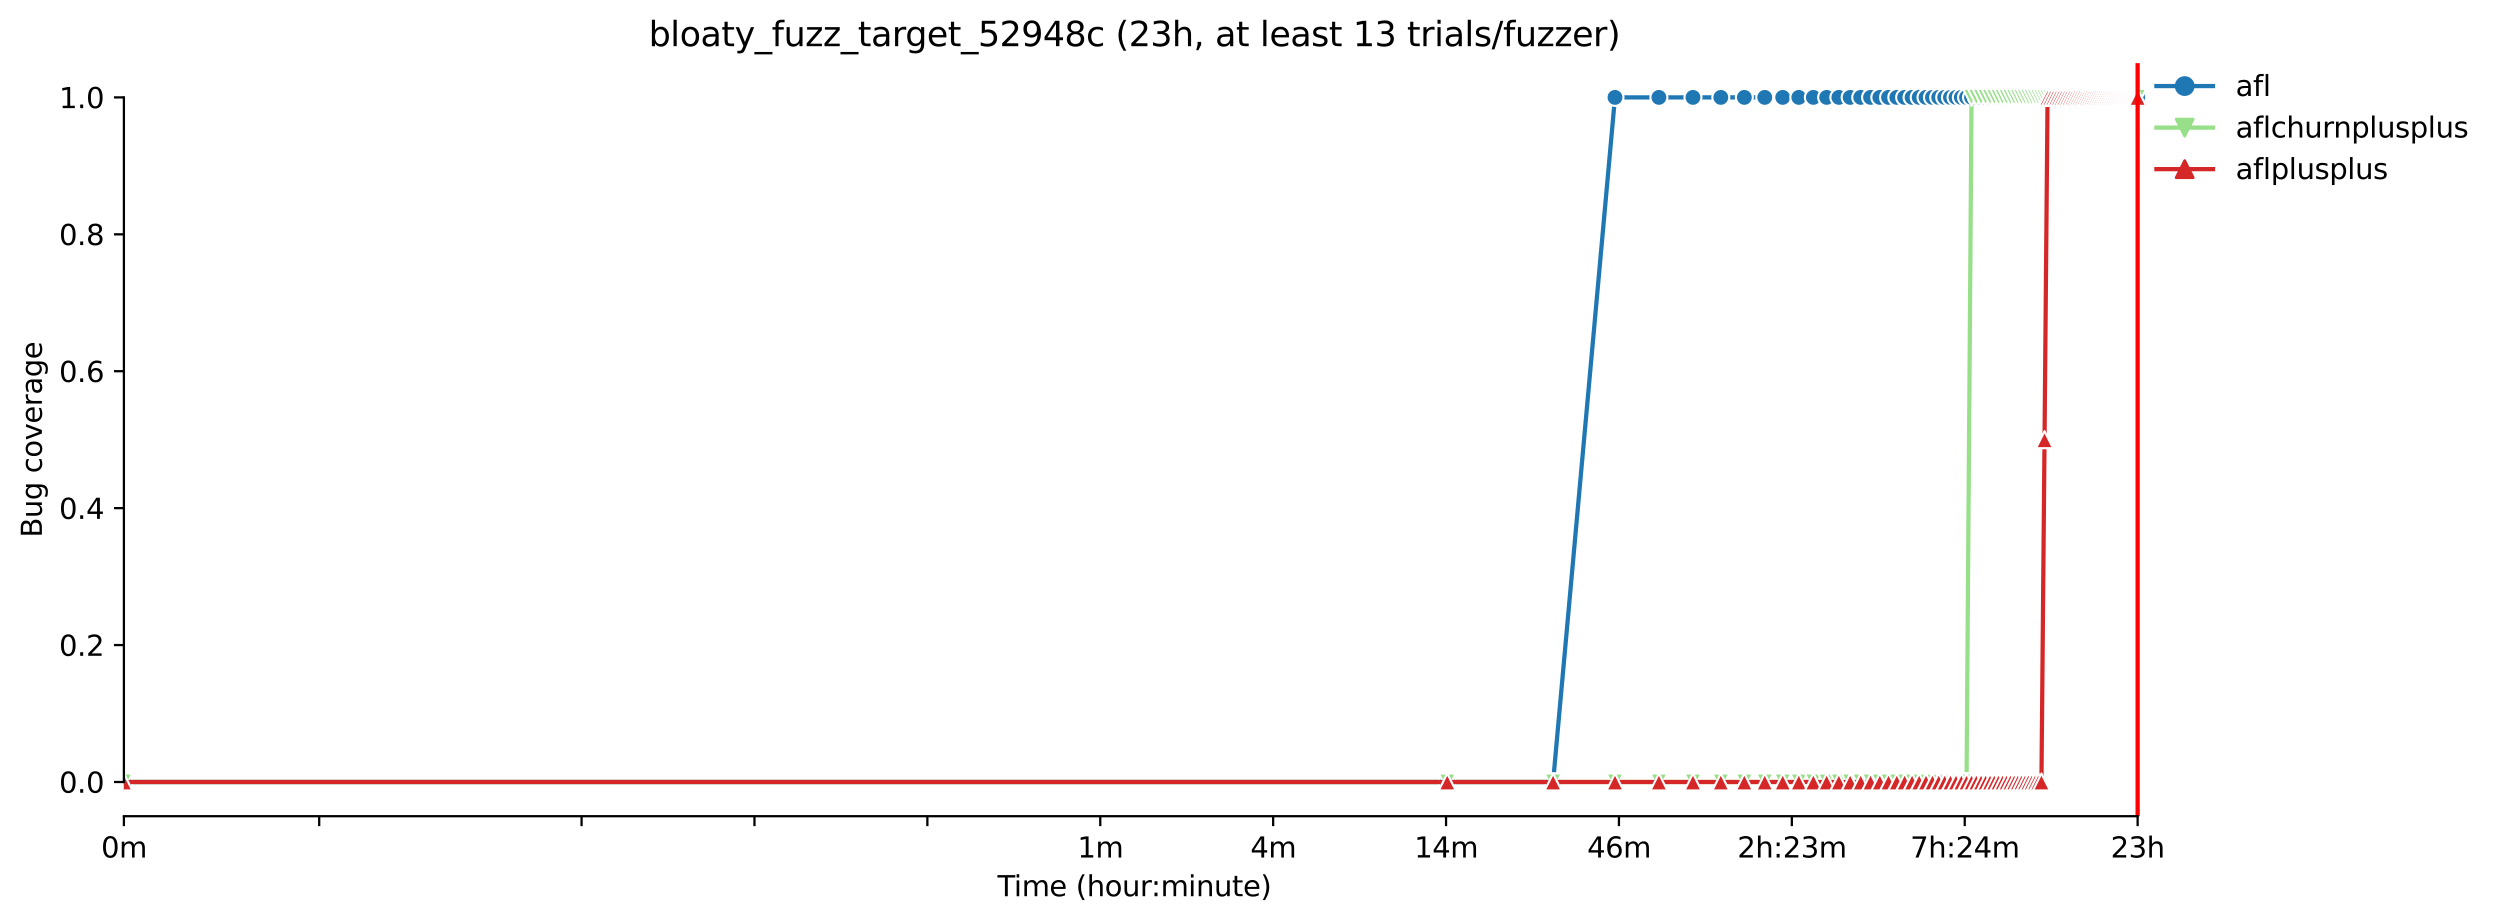 <?xml version="1.0" encoding="utf-8" standalone="no"?>
<!DOCTYPE svg PUBLIC "-//W3C//DTD SVG 1.1//EN"
  "http://www.w3.org/Graphics/SVG/1.1/DTD/svg11.dtd">
<svg xmlns:xlink="http://www.w3.org/1999/xlink" width="883.442pt" height="325.986pt" viewBox="0 0 883.442 325.986" xmlns="http://www.w3.org/2000/svg" version="1.1">
 <defs>
  <style type="text/css">*{stroke-linejoin: round; stroke-linecap: butt}</style>
 </defs>
 <g id="figure_1">
  <g id="patch_1">
   <path d="M 0 325.986 
L 883.442 325.986 
L 883.442 0 
L 0 0 
z
" style="fill: #ffffff"/>
  </g>
  <g id="axes_1">
   <g id="patch_2">
    <path d="M 43.781 288.43 
L 758.021 288.43 
L 758.021 22.318 
L 43.781 22.318 
z
" style="fill: #ffffff"/>
   </g>
   <g id="matplotlib.axis_1">
    <g id="xtick_1">
     <g id="line2d_1">
      <defs>
       <path id="m2a63ddafdf" d="M 0 0 
L 0 3.5 
" style="stroke: #000000; stroke-width: 0.8"/>
      </defs>
      <g>
       <use xlink:href="#m2a63ddafdf" x="43.781" y="288.43" style="stroke: #000000; stroke-width: 0.8"/>
      </g>
     </g>
     <g id="text_1">
      <!-- 0m -->
      <g transform="translate(35.73 303.029) scale(0.1 -0.1)">
       <defs>
        <path id="DejaVuSans-30" d="M 2034 4250 
Q 1547 4250 1301 3770 
Q 1056 3291 1056 2328 
Q 1056 1369 1301 889 
Q 1547 409 2034 409 
Q 2525 409 2770 889 
Q 3016 1369 3016 2328 
Q 3016 3291 2770 3770 
Q 2525 4250 2034 4250 
z
M 2034 4750 
Q 2819 4750 3233 4129 
Q 3647 3509 3647 2328 
Q 3647 1150 3233 529 
Q 2819 -91 2034 -91 
Q 1250 -91 836 529 
Q 422 1150 422 2328 
Q 422 3509 836 4129 
Q 1250 4750 2034 4750 
z
" transform="scale(0.016)"/>
        <path id="DejaVuSans-6d" d="M 3328 2828 
Q 3544 3216 3844 3400 
Q 4144 3584 4550 3584 
Q 5097 3584 5394 3201 
Q 5691 2819 5691 2113 
L 5691 0 
L 5113 0 
L 5113 2094 
Q 5113 2597 4934 2840 
Q 4756 3084 4391 3084 
Q 3944 3084 3684 2787 
Q 3425 2491 3425 1978 
L 3425 0 
L 2847 0 
L 2847 2094 
Q 2847 2600 2669 2842 
Q 2491 3084 2119 3084 
Q 1678 3084 1418 2786 
Q 1159 2488 1159 1978 
L 1159 0 
L 581 0 
L 581 3500 
L 1159 3500 
L 1159 2956 
Q 1356 3278 1631 3431 
Q 1906 3584 2284 3584 
Q 2666 3584 2933 3390 
Q 3200 3197 3328 2828 
z
" transform="scale(0.016)"/>
       </defs>
       <use xlink:href="#DejaVuSans-30"/>
       <use xlink:href="#DejaVuSans-6d" x="63.623"/>
      </g>
     </g>
    </g>
    <g id="xtick_2">
     <g id="line2d_2">
      <g>
       <use xlink:href="#m2a63ddafdf" x="112.798" y="288.43" style="stroke: #000000; stroke-width: 0.8"/>
      </g>
     </g>
    </g>
    <g id="xtick_3">
     <g id="line2d_3">
      <g>
       <use xlink:href="#m2a63ddafdf" x="205.515" y="288.43" style="stroke: #000000; stroke-width: 0.8"/>
      </g>
     </g>
    </g>
    <g id="xtick_4">
     <g id="line2d_4">
      <g>
       <use xlink:href="#m2a63ddafdf" x="266.613" y="288.43" style="stroke: #000000; stroke-width: 0.8"/>
      </g>
     </g>
    </g>
    <g id="xtick_5">
     <g id="line2d_5">
      <g>
       <use xlink:href="#m2a63ddafdf" x="327.71" y="288.43" style="stroke: #000000; stroke-width: 0.8"/>
      </g>
     </g>
    </g>
    <g id="xtick_6">
     <g id="line2d_6">
      <g>
       <use xlink:href="#m2a63ddafdf" x="388.807" y="288.43" style="stroke: #000000; stroke-width: 0.8"/>
      </g>
     </g>
     <g id="text_2">
      <!-- 1m -->
      <g transform="translate(380.755 303.029) scale(0.1 -0.1)">
       <defs>
        <path id="DejaVuSans-31" d="M 794 531 
L 1825 531 
L 1825 4091 
L 703 3866 
L 703 4441 
L 1819 4666 
L 2450 4666 
L 2450 531 
L 3481 531 
L 3481 0 
L 794 0 
L 794 531 
z
" transform="scale(0.016)"/>
       </defs>
       <use xlink:href="#DejaVuSans-31"/>
       <use xlink:href="#DejaVuSans-6d" x="63.623"/>
      </g>
     </g>
    </g>
    <g id="xtick_7">
     <g id="line2d_7">
      <g>
       <use xlink:href="#m2a63ddafdf" x="449.904" y="288.43" style="stroke: #000000; stroke-width: 0.8"/>
      </g>
     </g>
     <g id="text_3">
      <!-- 4m -->
      <g transform="translate(441.852 303.029) scale(0.1 -0.1)">
       <defs>
        <path id="DejaVuSans-34" d="M 2419 4116 
L 825 1625 
L 2419 1625 
L 2419 4116 
z
M 2253 4666 
L 3047 4666 
L 3047 1625 
L 3713 1625 
L 3713 1100 
L 3047 1100 
L 3047 0 
L 2419 0 
L 2419 1100 
L 313 1100 
L 313 1709 
L 2253 4666 
z
" transform="scale(0.016)"/>
       </defs>
       <use xlink:href="#DejaVuSans-34"/>
       <use xlink:href="#DejaVuSans-6d" x="63.623"/>
      </g>
     </g>
    </g>
    <g id="xtick_8">
     <g id="line2d_8">
      <g>
       <use xlink:href="#m2a63ddafdf" x="511.001" y="288.43" style="stroke: #000000; stroke-width: 0.8"/>
      </g>
     </g>
     <g id="text_4">
      <!-- 14m -->
      <g transform="translate(499.768 303.029) scale(0.1 -0.1)">
       <use xlink:href="#DejaVuSans-31"/>
       <use xlink:href="#DejaVuSans-34" x="63.623"/>
       <use xlink:href="#DejaVuSans-6d" x="127.246"/>
      </g>
     </g>
    </g>
    <g id="xtick_9">
     <g id="line2d_9">
      <g>
       <use xlink:href="#m2a63ddafdf" x="572.098" y="288.43" style="stroke: #000000; stroke-width: 0.8"/>
      </g>
     </g>
     <g id="text_5">
      <!-- 46m -->
      <g transform="translate(560.865 303.029) scale(0.1 -0.1)">
       <defs>
        <path id="DejaVuSans-36" d="M 2113 2584 
Q 1688 2584 1439 2293 
Q 1191 2003 1191 1497 
Q 1191 994 1439 701 
Q 1688 409 2113 409 
Q 2538 409 2786 701 
Q 3034 994 3034 1497 
Q 3034 2003 2786 2293 
Q 2538 2584 2113 2584 
z
M 3366 4563 
L 3366 3988 
Q 3128 4100 2886 4159 
Q 2644 4219 2406 4219 
Q 1781 4219 1451 3797 
Q 1122 3375 1075 2522 
Q 1259 2794 1537 2939 
Q 1816 3084 2150 3084 
Q 2853 3084 3261 2657 
Q 3669 2231 3669 1497 
Q 3669 778 3244 343 
Q 2819 -91 2113 -91 
Q 1303 -91 875 529 
Q 447 1150 447 2328 
Q 447 3434 972 4092 
Q 1497 4750 2381 4750 
Q 2619 4750 2861 4703 
Q 3103 4656 3366 4563 
z
" transform="scale(0.016)"/>
       </defs>
       <use xlink:href="#DejaVuSans-34"/>
       <use xlink:href="#DejaVuSans-36" x="63.623"/>
       <use xlink:href="#DejaVuSans-6d" x="127.246"/>
      </g>
     </g>
    </g>
    <g id="xtick_10">
     <g id="line2d_10">
      <g>
       <use xlink:href="#m2a63ddafdf" x="633.195" y="288.43" style="stroke: #000000; stroke-width: 0.8"/>
      </g>
     </g>
     <g id="text_6">
      <!-- 2h:23m -->
      <g transform="translate(613.928 303.029) scale(0.1 -0.1)">
       <defs>
        <path id="DejaVuSans-32" d="M 1228 531 
L 3431 531 
L 3431 0 
L 469 0 
L 469 531 
Q 828 903 1448 1529 
Q 2069 2156 2228 2338 
Q 2531 2678 2651 2914 
Q 2772 3150 2772 3378 
Q 2772 3750 2511 3984 
Q 2250 4219 1831 4219 
Q 1534 4219 1204 4116 
Q 875 4013 500 3803 
L 500 4441 
Q 881 4594 1212 4672 
Q 1544 4750 1819 4750 
Q 2544 4750 2975 4387 
Q 3406 4025 3406 3419 
Q 3406 3131 3298 2873 
Q 3191 2616 2906 2266 
Q 2828 2175 2409 1742 
Q 1991 1309 1228 531 
z
" transform="scale(0.016)"/>
        <path id="DejaVuSans-68" d="M 3513 2113 
L 3513 0 
L 2938 0 
L 2938 2094 
Q 2938 2591 2744 2837 
Q 2550 3084 2163 3084 
Q 1697 3084 1428 2787 
Q 1159 2491 1159 1978 
L 1159 0 
L 581 0 
L 581 4863 
L 1159 4863 
L 1159 2956 
Q 1366 3272 1645 3428 
Q 1925 3584 2291 3584 
Q 2894 3584 3203 3211 
Q 3513 2838 3513 2113 
z
" transform="scale(0.016)"/>
        <path id="DejaVuSans-3a" d="M 750 794 
L 1409 794 
L 1409 0 
L 750 0 
L 750 794 
z
M 750 3309 
L 1409 3309 
L 1409 2516 
L 750 2516 
L 750 3309 
z
" transform="scale(0.016)"/>
        <path id="DejaVuSans-33" d="M 2597 2516 
Q 3050 2419 3304 2112 
Q 3559 1806 3559 1356 
Q 3559 666 3084 287 
Q 2609 -91 1734 -91 
Q 1441 -91 1130 -33 
Q 819 25 488 141 
L 488 750 
Q 750 597 1062 519 
Q 1375 441 1716 441 
Q 2309 441 2620 675 
Q 2931 909 2931 1356 
Q 2931 1769 2642 2001 
Q 2353 2234 1838 2234 
L 1294 2234 
L 1294 2753 
L 1863 2753 
Q 2328 2753 2575 2939 
Q 2822 3125 2822 3475 
Q 2822 3834 2567 4026 
Q 2313 4219 1838 4219 
Q 1578 4219 1281 4162 
Q 984 4106 628 3988 
L 628 4550 
Q 988 4650 1302 4700 
Q 1616 4750 1894 4750 
Q 2613 4750 3031 4423 
Q 3450 4097 3450 3541 
Q 3450 3153 3228 2886 
Q 3006 2619 2597 2516 
z
" transform="scale(0.016)"/>
       </defs>
       <use xlink:href="#DejaVuSans-32"/>
       <use xlink:href="#DejaVuSans-68" x="63.623"/>
       <use xlink:href="#DejaVuSans-3a" x="127.002"/>
       <use xlink:href="#DejaVuSans-32" x="160.693"/>
       <use xlink:href="#DejaVuSans-33" x="224.316"/>
       <use xlink:href="#DejaVuSans-6d" x="287.939"/>
      </g>
     </g>
    </g>
    <g id="xtick_11">
     <g id="line2d_11">
      <g>
       <use xlink:href="#m2a63ddafdf" x="694.292" y="288.43" style="stroke: #000000; stroke-width: 0.8"/>
      </g>
     </g>
     <g id="text_7">
      <!-- 7h:24m -->
      <g transform="translate(675.025 303.029) scale(0.1 -0.1)">
       <defs>
        <path id="DejaVuSans-37" d="M 525 4666 
L 3525 4666 
L 3525 4397 
L 1831 0 
L 1172 0 
L 2766 4134 
L 525 4134 
L 525 4666 
z
" transform="scale(0.016)"/>
       </defs>
       <use xlink:href="#DejaVuSans-37"/>
       <use xlink:href="#DejaVuSans-68" x="63.623"/>
       <use xlink:href="#DejaVuSans-3a" x="127.002"/>
       <use xlink:href="#DejaVuSans-32" x="160.693"/>
       <use xlink:href="#DejaVuSans-34" x="224.316"/>
       <use xlink:href="#DejaVuSans-6d" x="287.939"/>
      </g>
     </g>
    </g>
    <g id="xtick_12">
     <g id="line2d_12">
      <g>
       <use xlink:href="#m2a63ddafdf" x="755.39" y="288.43" style="stroke: #000000; stroke-width: 0.8"/>
      </g>
     </g>
     <g id="text_8">
      <!-- 23h -->
      <g transform="translate(745.858 303.029) scale(0.1 -0.1)">
       <use xlink:href="#DejaVuSans-32"/>
       <use xlink:href="#DejaVuSans-33" x="63.623"/>
       <use xlink:href="#DejaVuSans-68" x="127.246"/>
      </g>
     </g>
    </g>
    <g id="text_9">
     <!-- Time (hour:minute) -->
     <g transform="translate(352.494 316.707) scale(0.1 -0.1)">
      <defs>
       <path id="DejaVuSans-54" d="M -19 4666 
L 3928 4666 
L 3928 4134 
L 2272 4134 
L 2272 0 
L 1638 0 
L 1638 4134 
L -19 4134 
L -19 4666 
z
" transform="scale(0.016)"/>
       <path id="DejaVuSans-69" d="M 603 3500 
L 1178 3500 
L 1178 0 
L 603 0 
L 603 3500 
z
M 603 4863 
L 1178 4863 
L 1178 4134 
L 603 4134 
L 603 4863 
z
" transform="scale(0.016)"/>
       <path id="DejaVuSans-65" d="M 3597 1894 
L 3597 1613 
L 953 1613 
Q 991 1019 1311 708 
Q 1631 397 2203 397 
Q 2534 397 2845 478 
Q 3156 559 3463 722 
L 3463 178 
Q 3153 47 2828 -22 
Q 2503 -91 2169 -91 
Q 1331 -91 842 396 
Q 353 884 353 1716 
Q 353 2575 817 3079 
Q 1281 3584 2069 3584 
Q 2775 3584 3186 3129 
Q 3597 2675 3597 1894 
z
M 3022 2063 
Q 3016 2534 2758 2815 
Q 2500 3097 2075 3097 
Q 1594 3097 1305 2825 
Q 1016 2553 972 2059 
L 3022 2063 
z
" transform="scale(0.016)"/>
       <path id="DejaVuSans-20" transform="scale(0.016)"/>
       <path id="DejaVuSans-28" d="M 1984 4856 
Q 1566 4138 1362 3434 
Q 1159 2731 1159 2009 
Q 1159 1288 1364 580 
Q 1569 -128 1984 -844 
L 1484 -844 
Q 1016 -109 783 600 
Q 550 1309 550 2009 
Q 550 2706 781 3412 
Q 1013 4119 1484 4856 
L 1984 4856 
z
" transform="scale(0.016)"/>
       <path id="DejaVuSans-6f" d="M 1959 3097 
Q 1497 3097 1228 2736 
Q 959 2375 959 1747 
Q 959 1119 1226 758 
Q 1494 397 1959 397 
Q 2419 397 2687 759 
Q 2956 1122 2956 1747 
Q 2956 2369 2687 2733 
Q 2419 3097 1959 3097 
z
M 1959 3584 
Q 2709 3584 3137 3096 
Q 3566 2609 3566 1747 
Q 3566 888 3137 398 
Q 2709 -91 1959 -91 
Q 1206 -91 779 398 
Q 353 888 353 1747 
Q 353 2609 779 3096 
Q 1206 3584 1959 3584 
z
" transform="scale(0.016)"/>
       <path id="DejaVuSans-75" d="M 544 1381 
L 544 3500 
L 1119 3500 
L 1119 1403 
Q 1119 906 1312 657 
Q 1506 409 1894 409 
Q 2359 409 2629 706 
Q 2900 1003 2900 1516 
L 2900 3500 
L 3475 3500 
L 3475 0 
L 2900 0 
L 2900 538 
Q 2691 219 2414 64 
Q 2138 -91 1772 -91 
Q 1169 -91 856 284 
Q 544 659 544 1381 
z
M 1991 3584 
L 1991 3584 
z
" transform="scale(0.016)"/>
       <path id="DejaVuSans-72" d="M 2631 2963 
Q 2534 3019 2420 3045 
Q 2306 3072 2169 3072 
Q 1681 3072 1420 2755 
Q 1159 2438 1159 1844 
L 1159 0 
L 581 0 
L 581 3500 
L 1159 3500 
L 1159 2956 
Q 1341 3275 1631 3429 
Q 1922 3584 2338 3584 
Q 2397 3584 2469 3576 
Q 2541 3569 2628 3553 
L 2631 2963 
z
" transform="scale(0.016)"/>
       <path id="DejaVuSans-6e" d="M 3513 2113 
L 3513 0 
L 2938 0 
L 2938 2094 
Q 2938 2591 2744 2837 
Q 2550 3084 2163 3084 
Q 1697 3084 1428 2787 
Q 1159 2491 1159 1978 
L 1159 0 
L 581 0 
L 581 3500 
L 1159 3500 
L 1159 2956 
Q 1366 3272 1645 3428 
Q 1925 3584 2291 3584 
Q 2894 3584 3203 3211 
Q 3513 2838 3513 2113 
z
" transform="scale(0.016)"/>
       <path id="DejaVuSans-74" d="M 1172 4494 
L 1172 3500 
L 2356 3500 
L 2356 3053 
L 1172 3053 
L 1172 1153 
Q 1172 725 1289 603 
Q 1406 481 1766 481 
L 2356 481 
L 2356 0 
L 1766 0 
Q 1100 0 847 248 
Q 594 497 594 1153 
L 594 3053 
L 172 3053 
L 172 3500 
L 594 3500 
L 594 4494 
L 1172 4494 
z
" transform="scale(0.016)"/>
       <path id="DejaVuSans-29" d="M 513 4856 
L 1013 4856 
Q 1481 4119 1714 3412 
Q 1947 2706 1947 2009 
Q 1947 1309 1714 600 
Q 1481 -109 1013 -844 
L 513 -844 
Q 928 -128 1133 580 
Q 1338 1288 1338 2009 
Q 1338 2731 1133 3434 
Q 928 4138 513 4856 
z
" transform="scale(0.016)"/>
      </defs>
      <use xlink:href="#DejaVuSans-54"/>
      <use xlink:href="#DejaVuSans-69" x="57.959"/>
      <use xlink:href="#DejaVuSans-6d" x="85.742"/>
      <use xlink:href="#DejaVuSans-65" x="183.154"/>
      <use xlink:href="#DejaVuSans-20" x="244.678"/>
      <use xlink:href="#DejaVuSans-28" x="276.465"/>
      <use xlink:href="#DejaVuSans-68" x="315.479"/>
      <use xlink:href="#DejaVuSans-6f" x="378.857"/>
      <use xlink:href="#DejaVuSans-75" x="440.039"/>
      <use xlink:href="#DejaVuSans-72" x="503.418"/>
      <use xlink:href="#DejaVuSans-3a" x="542.781"/>
      <use xlink:href="#DejaVuSans-6d" x="576.473"/>
      <use xlink:href="#DejaVuSans-69" x="673.885"/>
      <use xlink:href="#DejaVuSans-6e" x="701.668"/>
      <use xlink:href="#DejaVuSans-75" x="765.047"/>
      <use xlink:href="#DejaVuSans-74" x="828.426"/>
      <use xlink:href="#DejaVuSans-65" x="867.635"/>
      <use xlink:href="#DejaVuSans-29" x="929.158"/>
     </g>
    </g>
   </g>
   <g id="matplotlib.axis_2">
    <g id="ytick_1">
     <g id="line2d_13">
      <defs>
       <path id="m9825198aaa" d="M 0 0 
L -3.5 0 
" style="stroke: #000000; stroke-width: 0.8"/>
      </defs>
      <g>
       <use xlink:href="#m9825198aaa" x="43.781" y="276.334" style="stroke: #000000; stroke-width: 0.8"/>
      </g>
     </g>
     <g id="text_10">
      <!-- 0.0 -->
      <g transform="translate(20.878 280.133) scale(0.1 -0.1)">
       <defs>
        <path id="DejaVuSans-2e" d="M 684 794 
L 1344 794 
L 1344 0 
L 684 0 
L 684 794 
z
" transform="scale(0.016)"/>
       </defs>
       <use xlink:href="#DejaVuSans-30"/>
       <use xlink:href="#DejaVuSans-2e" x="63.623"/>
       <use xlink:href="#DejaVuSans-30" x="95.41"/>
      </g>
     </g>
    </g>
    <g id="ytick_2">
     <g id="line2d_14">
      <g>
       <use xlink:href="#m9825198aaa" x="43.781" y="227.95" style="stroke: #000000; stroke-width: 0.8"/>
      </g>
     </g>
     <g id="text_11">
      <!-- 0.2 -->
      <g transform="translate(20.878 231.749) scale(0.1 -0.1)">
       <use xlink:href="#DejaVuSans-30"/>
       <use xlink:href="#DejaVuSans-2e" x="63.623"/>
       <use xlink:href="#DejaVuSans-32" x="95.41"/>
      </g>
     </g>
    </g>
    <g id="ytick_3">
     <g id="line2d_15">
      <g>
       <use xlink:href="#m9825198aaa" x="43.781" y="179.566" style="stroke: #000000; stroke-width: 0.8"/>
      </g>
     </g>
     <g id="text_12">
      <!-- 0.4 -->
      <g transform="translate(20.878 183.365) scale(0.1 -0.1)">
       <use xlink:href="#DejaVuSans-30"/>
       <use xlink:href="#DejaVuSans-2e" x="63.623"/>
       <use xlink:href="#DejaVuSans-34" x="95.41"/>
      </g>
     </g>
    </g>
    <g id="ytick_4">
     <g id="line2d_16">
      <g>
       <use xlink:href="#m9825198aaa" x="43.781" y="131.182" style="stroke: #000000; stroke-width: 0.8"/>
      </g>
     </g>
     <g id="text_13">
      <!-- 0.6 -->
      <g transform="translate(20.878 134.981) scale(0.1 -0.1)">
       <use xlink:href="#DejaVuSans-30"/>
       <use xlink:href="#DejaVuSans-2e" x="63.623"/>
       <use xlink:href="#DejaVuSans-36" x="95.41"/>
      </g>
     </g>
    </g>
    <g id="ytick_5">
     <g id="line2d_17">
      <g>
       <use xlink:href="#m9825198aaa" x="43.781" y="82.798" style="stroke: #000000; stroke-width: 0.8"/>
      </g>
     </g>
     <g id="text_14">
      <!-- 0.8 -->
      <g transform="translate(20.878 86.597) scale(0.1 -0.1)">
       <defs>
        <path id="DejaVuSans-38" d="M 2034 2216 
Q 1584 2216 1326 1975 
Q 1069 1734 1069 1313 
Q 1069 891 1326 650 
Q 1584 409 2034 409 
Q 2484 409 2743 651 
Q 3003 894 3003 1313 
Q 3003 1734 2745 1975 
Q 2488 2216 2034 2216 
z
M 1403 2484 
Q 997 2584 770 2862 
Q 544 3141 544 3541 
Q 544 4100 942 4425 
Q 1341 4750 2034 4750 
Q 2731 4750 3128 4425 
Q 3525 4100 3525 3541 
Q 3525 3141 3298 2862 
Q 3072 2584 2669 2484 
Q 3125 2378 3379 2068 
Q 3634 1759 3634 1313 
Q 3634 634 3220 271 
Q 2806 -91 2034 -91 
Q 1263 -91 848 271 
Q 434 634 434 1313 
Q 434 1759 690 2068 
Q 947 2378 1403 2484 
z
M 1172 3481 
Q 1172 3119 1398 2916 
Q 1625 2713 2034 2713 
Q 2441 2713 2670 2916 
Q 2900 3119 2900 3481 
Q 2900 3844 2670 4047 
Q 2441 4250 2034 4250 
Q 1625 4250 1398 4047 
Q 1172 3844 1172 3481 
z
" transform="scale(0.016)"/>
       </defs>
       <use xlink:href="#DejaVuSans-30"/>
       <use xlink:href="#DejaVuSans-2e" x="63.623"/>
       <use xlink:href="#DejaVuSans-38" x="95.41"/>
      </g>
     </g>
    </g>
    <g id="ytick_6">
     <g id="line2d_18">
      <g>
       <use xlink:href="#m9825198aaa" x="43.781" y="34.414" style="stroke: #000000; stroke-width: 0.8"/>
      </g>
     </g>
     <g id="text_15">
      <!-- 1.0 -->
      <g transform="translate(20.878 38.213) scale(0.1 -0.1)">
       <use xlink:href="#DejaVuSans-31"/>
       <use xlink:href="#DejaVuSans-2e" x="63.623"/>
       <use xlink:href="#DejaVuSans-30" x="95.41"/>
      </g>
     </g>
    </g>
    <g id="text_16">
     <!-- Bug coverage -->
     <g transform="translate(14.798 189.951) rotate(-90) scale(0.1 -0.1)">
      <defs>
       <path id="DejaVuSans-42" d="M 1259 2228 
L 1259 519 
L 2272 519 
Q 2781 519 3026 730 
Q 3272 941 3272 1375 
Q 3272 1813 3026 2020 
Q 2781 2228 2272 2228 
L 1259 2228 
z
M 1259 4147 
L 1259 2741 
L 2194 2741 
Q 2656 2741 2882 2914 
Q 3109 3088 3109 3444 
Q 3109 3797 2882 3972 
Q 2656 4147 2194 4147 
L 1259 4147 
z
M 628 4666 
L 2241 4666 
Q 2963 4666 3353 4366 
Q 3744 4066 3744 3513 
Q 3744 3084 3544 2831 
Q 3344 2578 2956 2516 
Q 3422 2416 3680 2098 
Q 3938 1781 3938 1306 
Q 3938 681 3513 340 
Q 3088 0 2303 0 
L 628 0 
L 628 4666 
z
" transform="scale(0.016)"/>
       <path id="DejaVuSans-67" d="M 2906 1791 
Q 2906 2416 2648 2759 
Q 2391 3103 1925 3103 
Q 1463 3103 1205 2759 
Q 947 2416 947 1791 
Q 947 1169 1205 825 
Q 1463 481 1925 481 
Q 2391 481 2648 825 
Q 2906 1169 2906 1791 
z
M 3481 434 
Q 3481 -459 3084 -895 
Q 2688 -1331 1869 -1331 
Q 1566 -1331 1297 -1286 
Q 1028 -1241 775 -1147 
L 775 -588 
Q 1028 -725 1275 -790 
Q 1522 -856 1778 -856 
Q 2344 -856 2625 -561 
Q 2906 -266 2906 331 
L 2906 616 
Q 2728 306 2450 153 
Q 2172 0 1784 0 
Q 1141 0 747 490 
Q 353 981 353 1791 
Q 353 2603 747 3093 
Q 1141 3584 1784 3584 
Q 2172 3584 2450 3431 
Q 2728 3278 2906 2969 
L 2906 3500 
L 3481 3500 
L 3481 434 
z
" transform="scale(0.016)"/>
       <path id="DejaVuSans-63" d="M 3122 3366 
L 3122 2828 
Q 2878 2963 2633 3030 
Q 2388 3097 2138 3097 
Q 1578 3097 1268 2742 
Q 959 2388 959 1747 
Q 959 1106 1268 751 
Q 1578 397 2138 397 
Q 2388 397 2633 464 
Q 2878 531 3122 666 
L 3122 134 
Q 2881 22 2623 -34 
Q 2366 -91 2075 -91 
Q 1284 -91 818 406 
Q 353 903 353 1747 
Q 353 2603 823 3093 
Q 1294 3584 2113 3584 
Q 2378 3584 2631 3529 
Q 2884 3475 3122 3366 
z
" transform="scale(0.016)"/>
       <path id="DejaVuSans-76" d="M 191 3500 
L 800 3500 
L 1894 563 
L 2988 3500 
L 3597 3500 
L 2284 0 
L 1503 0 
L 191 3500 
z
" transform="scale(0.016)"/>
       <path id="DejaVuSans-61" d="M 2194 1759 
Q 1497 1759 1228 1600 
Q 959 1441 959 1056 
Q 959 750 1161 570 
Q 1363 391 1709 391 
Q 2188 391 2477 730 
Q 2766 1069 2766 1631 
L 2766 1759 
L 2194 1759 
z
M 3341 1997 
L 3341 0 
L 2766 0 
L 2766 531 
Q 2569 213 2275 61 
Q 1981 -91 1556 -91 
Q 1019 -91 701 211 
Q 384 513 384 1019 
Q 384 1609 779 1909 
Q 1175 2209 1959 2209 
L 2766 2209 
L 2766 2266 
Q 2766 2663 2505 2880 
Q 2244 3097 1772 3097 
Q 1472 3097 1187 3025 
Q 903 2953 641 2809 
L 641 3341 
Q 956 3463 1253 3523 
Q 1550 3584 1831 3584 
Q 2591 3584 2966 3190 
Q 3341 2797 3341 1997 
z
" transform="scale(0.016)"/>
      </defs>
      <use xlink:href="#DejaVuSans-42"/>
      <use xlink:href="#DejaVuSans-75" x="68.604"/>
      <use xlink:href="#DejaVuSans-67" x="131.982"/>
      <use xlink:href="#DejaVuSans-20" x="195.459"/>
      <use xlink:href="#DejaVuSans-63" x="227.246"/>
      <use xlink:href="#DejaVuSans-6f" x="282.227"/>
      <use xlink:href="#DejaVuSans-76" x="343.408"/>
      <use xlink:href="#DejaVuSans-65" x="402.588"/>
      <use xlink:href="#DejaVuSans-72" x="464.111"/>
      <use xlink:href="#DejaVuSans-61" x="505.225"/>
      <use xlink:href="#DejaVuSans-67" x="566.504"/>
      <use xlink:href="#DejaVuSans-65" x="629.98"/>
     </g>
    </g>
   </g>
   <g id="line2d_19">
    <path d="M 43.781 276.334 
L 511.426 276.334 
L 548.823 276.334 
L 570.699 34.414 
L 586.22 34.414 
L 598.26 34.414 
L 608.096 34.414 
L 616.413 34.414 
L 623.618 34.414 
L 629.972 34.414 
L 635.657 34.414 
L 640.799 34.414 
L 645.494 34.414 
L 649.812 34.414 
L 653.81 34.414 
L 657.533 34.414 
L 661.015 34.414 
L 664.286 34.414 
L 667.369 34.414 
L 670.287 34.414 
L 673.054 34.414 
L 675.686 34.414 
L 678.196 34.414 
L 680.595 34.414 
L 682.891 34.414 
L 685.093 34.414 
L 687.209 34.414 
L 689.245 34.414 
L 691.208 34.414 
L 693.101 34.414 
L 694.93 34.414 
L 696.699 34.414 
L 698.412 34.414 
L 700.072 34.414 
L 701.683 34.414 
L 703.247 34.414 
L 704.767 34.414 
L 706.245 34.414 
L 707.684 34.414 
L 709.085 34.414 
L 710.451 34.414 
L 711.783 34.414 
L 713.084 34.414 
L 714.353 34.414 
L 715.593 34.414 
L 716.806 34.414 
L 717.992 34.414 
L 719.152 34.414 
L 720.288 34.414 
L 721.4 34.414 
L 722.49 34.414 
L 723.559 34.414 
L 724.606 34.414 
L 725.634 34.414 
L 726.643 34.414 
L 727.633 34.414 
L 728.605 34.414 
L 729.56 34.414 
L 730.498 34.414 
L 731.42 34.414 
L 732.327 34.414 
L 733.219 34.414 
L 734.096 34.414 
L 734.959 34.414 
L 735.809 34.414 
L 736.646 34.414 
L 737.469 34.414 
L 738.281 34.414 
L 739.08 34.414 
L 739.868 34.414 
L 740.644 34.414 
L 741.409 34.414 
L 742.164 34.414 
L 742.908 34.414 
L 743.642 34.414 
L 744.366 34.414 
L 745.081 34.414 
L 745.786 34.414 
L 746.482 34.414 
L 747.17 34.414 
L 747.848 34.414 
L 748.519 34.414 
L 749.181 34.414 
L 749.835 34.414 
L 750.481 34.414 
L 751.119 34.414 
L 751.75 34.414 
L 752.374 34.414 
L 752.991 34.414 
L 753.6 34.414 
L 754.203 34.414 
L 754.799 34.414 
L 755.389 34.414 
" clip-path="url(#pc26e776998)" style="fill: none; stroke: #1f77b4; stroke-width: 1.5; stroke-linecap: square"/>
    <defs>
     <path id="mc2a7e99cc0" d="M 0 3 
C 0.796 3 1.559 2.684 2.121 2.121 
C 2.684 1.559 3 0.796 3 0 
C 3 -0.796 2.684 -1.559 2.121 -2.121 
C 1.559 -2.684 0.796 -3 0 -3 
C -0.796 -3 -1.559 -2.684 -2.121 -2.121 
C -2.684 -1.559 -3 -0.796 -3 0 
C -3 0.796 -2.684 1.559 -2.121 2.121 
C -1.559 2.684 -0.796 3 0 3 
z
" style="stroke: #ffffff; stroke-width: 0.75"/>
    </defs>
    <g clip-path="url(#pc26e776998)">
     <use xlink:href="#mc2a7e99cc0" x="43.781" y="276.334" style="fill: #1f77b4; stroke: #ffffff; stroke-width: 0.75"/>
     <use xlink:href="#mc2a7e99cc0" x="511.426" y="276.334" style="fill: #1f77b4; stroke: #ffffff; stroke-width: 0.75"/>
     <use xlink:href="#mc2a7e99cc0" x="548.823" y="276.334" style="fill: #1f77b4; stroke: #ffffff; stroke-width: 0.75"/>
     <use xlink:href="#mc2a7e99cc0" x="570.699" y="34.414" style="fill: #1f77b4; stroke: #ffffff; stroke-width: 0.75"/>
     <use xlink:href="#mc2a7e99cc0" x="586.22" y="34.414" style="fill: #1f77b4; stroke: #ffffff; stroke-width: 0.75"/>
     <use xlink:href="#mc2a7e99cc0" x="598.26" y="34.414" style="fill: #1f77b4; stroke: #ffffff; stroke-width: 0.75"/>
     <use xlink:href="#mc2a7e99cc0" x="608.096" y="34.414" style="fill: #1f77b4; stroke: #ffffff; stroke-width: 0.75"/>
     <use xlink:href="#mc2a7e99cc0" x="616.413" y="34.414" style="fill: #1f77b4; stroke: #ffffff; stroke-width: 0.75"/>
     <use xlink:href="#mc2a7e99cc0" x="623.618" y="34.414" style="fill: #1f77b4; stroke: #ffffff; stroke-width: 0.75"/>
     <use xlink:href="#mc2a7e99cc0" x="629.972" y="34.414" style="fill: #1f77b4; stroke: #ffffff; stroke-width: 0.75"/>
     <use xlink:href="#mc2a7e99cc0" x="635.657" y="34.414" style="fill: #1f77b4; stroke: #ffffff; stroke-width: 0.75"/>
     <use xlink:href="#mc2a7e99cc0" x="640.799" y="34.414" style="fill: #1f77b4; stroke: #ffffff; stroke-width: 0.75"/>
     <use xlink:href="#mc2a7e99cc0" x="645.494" y="34.414" style="fill: #1f77b4; stroke: #ffffff; stroke-width: 0.75"/>
     <use xlink:href="#mc2a7e99cc0" x="649.812" y="34.414" style="fill: #1f77b4; stroke: #ffffff; stroke-width: 0.75"/>
     <use xlink:href="#mc2a7e99cc0" x="653.81" y="34.414" style="fill: #1f77b4; stroke: #ffffff; stroke-width: 0.75"/>
     <use xlink:href="#mc2a7e99cc0" x="657.533" y="34.414" style="fill: #1f77b4; stroke: #ffffff; stroke-width: 0.75"/>
     <use xlink:href="#mc2a7e99cc0" x="661.015" y="34.414" style="fill: #1f77b4; stroke: #ffffff; stroke-width: 0.75"/>
     <use xlink:href="#mc2a7e99cc0" x="664.286" y="34.414" style="fill: #1f77b4; stroke: #ffffff; stroke-width: 0.75"/>
     <use xlink:href="#mc2a7e99cc0" x="667.369" y="34.414" style="fill: #1f77b4; stroke: #ffffff; stroke-width: 0.75"/>
     <use xlink:href="#mc2a7e99cc0" x="670.287" y="34.414" style="fill: #1f77b4; stroke: #ffffff; stroke-width: 0.75"/>
     <use xlink:href="#mc2a7e99cc0" x="673.054" y="34.414" style="fill: #1f77b4; stroke: #ffffff; stroke-width: 0.75"/>
     <use xlink:href="#mc2a7e99cc0" x="675.686" y="34.414" style="fill: #1f77b4; stroke: #ffffff; stroke-width: 0.75"/>
     <use xlink:href="#mc2a7e99cc0" x="678.196" y="34.414" style="fill: #1f77b4; stroke: #ffffff; stroke-width: 0.75"/>
     <use xlink:href="#mc2a7e99cc0" x="680.595" y="34.414" style="fill: #1f77b4; stroke: #ffffff; stroke-width: 0.75"/>
     <use xlink:href="#mc2a7e99cc0" x="682.891" y="34.414" style="fill: #1f77b4; stroke: #ffffff; stroke-width: 0.75"/>
     <use xlink:href="#mc2a7e99cc0" x="685.093" y="34.414" style="fill: #1f77b4; stroke: #ffffff; stroke-width: 0.75"/>
     <use xlink:href="#mc2a7e99cc0" x="687.209" y="34.414" style="fill: #1f77b4; stroke: #ffffff; stroke-width: 0.75"/>
     <use xlink:href="#mc2a7e99cc0" x="689.245" y="34.414" style="fill: #1f77b4; stroke: #ffffff; stroke-width: 0.75"/>
     <use xlink:href="#mc2a7e99cc0" x="691.208" y="34.414" style="fill: #1f77b4; stroke: #ffffff; stroke-width: 0.75"/>
     <use xlink:href="#mc2a7e99cc0" x="693.101" y="34.414" style="fill: #1f77b4; stroke: #ffffff; stroke-width: 0.75"/>
     <use xlink:href="#mc2a7e99cc0" x="694.93" y="34.414" style="fill: #1f77b4; stroke: #ffffff; stroke-width: 0.75"/>
     <use xlink:href="#mc2a7e99cc0" x="696.699" y="34.414" style="fill: #1f77b4; stroke: #ffffff; stroke-width: 0.75"/>
     <use xlink:href="#mc2a7e99cc0" x="698.412" y="34.414" style="fill: #1f77b4; stroke: #ffffff; stroke-width: 0.75"/>
     <use xlink:href="#mc2a7e99cc0" x="700.072" y="34.414" style="fill: #1f77b4; stroke: #ffffff; stroke-width: 0.75"/>
     <use xlink:href="#mc2a7e99cc0" x="701.683" y="34.414" style="fill: #1f77b4; stroke: #ffffff; stroke-width: 0.75"/>
     <use xlink:href="#mc2a7e99cc0" x="703.247" y="34.414" style="fill: #1f77b4; stroke: #ffffff; stroke-width: 0.75"/>
     <use xlink:href="#mc2a7e99cc0" x="704.767" y="34.414" style="fill: #1f77b4; stroke: #ffffff; stroke-width: 0.75"/>
     <use xlink:href="#mc2a7e99cc0" x="706.245" y="34.414" style="fill: #1f77b4; stroke: #ffffff; stroke-width: 0.75"/>
     <use xlink:href="#mc2a7e99cc0" x="707.684" y="34.414" style="fill: #1f77b4; stroke: #ffffff; stroke-width: 0.75"/>
     <use xlink:href="#mc2a7e99cc0" x="709.085" y="34.414" style="fill: #1f77b4; stroke: #ffffff; stroke-width: 0.75"/>
     <use xlink:href="#mc2a7e99cc0" x="710.451" y="34.414" style="fill: #1f77b4; stroke: #ffffff; stroke-width: 0.75"/>
     <use xlink:href="#mc2a7e99cc0" x="711.783" y="34.414" style="fill: #1f77b4; stroke: #ffffff; stroke-width: 0.75"/>
     <use xlink:href="#mc2a7e99cc0" x="713.084" y="34.414" style="fill: #1f77b4; stroke: #ffffff; stroke-width: 0.75"/>
     <use xlink:href="#mc2a7e99cc0" x="714.353" y="34.414" style="fill: #1f77b4; stroke: #ffffff; stroke-width: 0.75"/>
     <use xlink:href="#mc2a7e99cc0" x="715.593" y="34.414" style="fill: #1f77b4; stroke: #ffffff; stroke-width: 0.75"/>
     <use xlink:href="#mc2a7e99cc0" x="716.806" y="34.414" style="fill: #1f77b4; stroke: #ffffff; stroke-width: 0.75"/>
     <use xlink:href="#mc2a7e99cc0" x="717.992" y="34.414" style="fill: #1f77b4; stroke: #ffffff; stroke-width: 0.75"/>
     <use xlink:href="#mc2a7e99cc0" x="719.152" y="34.414" style="fill: #1f77b4; stroke: #ffffff; stroke-width: 0.75"/>
     <use xlink:href="#mc2a7e99cc0" x="720.288" y="34.414" style="fill: #1f77b4; stroke: #ffffff; stroke-width: 0.75"/>
     <use xlink:href="#mc2a7e99cc0" x="721.4" y="34.414" style="fill: #1f77b4; stroke: #ffffff; stroke-width: 0.75"/>
     <use xlink:href="#mc2a7e99cc0" x="722.49" y="34.414" style="fill: #1f77b4; stroke: #ffffff; stroke-width: 0.75"/>
     <use xlink:href="#mc2a7e99cc0" x="723.559" y="34.414" style="fill: #1f77b4; stroke: #ffffff; stroke-width: 0.75"/>
     <use xlink:href="#mc2a7e99cc0" x="724.606" y="34.414" style="fill: #1f77b4; stroke: #ffffff; stroke-width: 0.75"/>
     <use xlink:href="#mc2a7e99cc0" x="725.634" y="34.414" style="fill: #1f77b4; stroke: #ffffff; stroke-width: 0.75"/>
     <use xlink:href="#mc2a7e99cc0" x="726.643" y="34.414" style="fill: #1f77b4; stroke: #ffffff; stroke-width: 0.75"/>
     <use xlink:href="#mc2a7e99cc0" x="727.633" y="34.414" style="fill: #1f77b4; stroke: #ffffff; stroke-width: 0.75"/>
     <use xlink:href="#mc2a7e99cc0" x="728.605" y="34.414" style="fill: #1f77b4; stroke: #ffffff; stroke-width: 0.75"/>
     <use xlink:href="#mc2a7e99cc0" x="729.56" y="34.414" style="fill: #1f77b4; stroke: #ffffff; stroke-width: 0.75"/>
     <use xlink:href="#mc2a7e99cc0" x="730.498" y="34.414" style="fill: #1f77b4; stroke: #ffffff; stroke-width: 0.75"/>
     <use xlink:href="#mc2a7e99cc0" x="731.42" y="34.414" style="fill: #1f77b4; stroke: #ffffff; stroke-width: 0.75"/>
     <use xlink:href="#mc2a7e99cc0" x="732.327" y="34.414" style="fill: #1f77b4; stroke: #ffffff; stroke-width: 0.75"/>
     <use xlink:href="#mc2a7e99cc0" x="733.219" y="34.414" style="fill: #1f77b4; stroke: #ffffff; stroke-width: 0.75"/>
     <use xlink:href="#mc2a7e99cc0" x="734.096" y="34.414" style="fill: #1f77b4; stroke: #ffffff; stroke-width: 0.75"/>
     <use xlink:href="#mc2a7e99cc0" x="734.959" y="34.414" style="fill: #1f77b4; stroke: #ffffff; stroke-width: 0.75"/>
     <use xlink:href="#mc2a7e99cc0" x="735.809" y="34.414" style="fill: #1f77b4; stroke: #ffffff; stroke-width: 0.75"/>
     <use xlink:href="#mc2a7e99cc0" x="736.646" y="34.414" style="fill: #1f77b4; stroke: #ffffff; stroke-width: 0.75"/>
     <use xlink:href="#mc2a7e99cc0" x="737.469" y="34.414" style="fill: #1f77b4; stroke: #ffffff; stroke-width: 0.75"/>
     <use xlink:href="#mc2a7e99cc0" x="738.281" y="34.414" style="fill: #1f77b4; stroke: #ffffff; stroke-width: 0.75"/>
     <use xlink:href="#mc2a7e99cc0" x="739.08" y="34.414" style="fill: #1f77b4; stroke: #ffffff; stroke-width: 0.75"/>
     <use xlink:href="#mc2a7e99cc0" x="739.868" y="34.414" style="fill: #1f77b4; stroke: #ffffff; stroke-width: 0.75"/>
     <use xlink:href="#mc2a7e99cc0" x="740.644" y="34.414" style="fill: #1f77b4; stroke: #ffffff; stroke-width: 0.75"/>
     <use xlink:href="#mc2a7e99cc0" x="741.409" y="34.414" style="fill: #1f77b4; stroke: #ffffff; stroke-width: 0.75"/>
     <use xlink:href="#mc2a7e99cc0" x="742.164" y="34.414" style="fill: #1f77b4; stroke: #ffffff; stroke-width: 0.75"/>
     <use xlink:href="#mc2a7e99cc0" x="742.908" y="34.414" style="fill: #1f77b4; stroke: #ffffff; stroke-width: 0.75"/>
     <use xlink:href="#mc2a7e99cc0" x="743.642" y="34.414" style="fill: #1f77b4; stroke: #ffffff; stroke-width: 0.75"/>
     <use xlink:href="#mc2a7e99cc0" x="744.366" y="34.414" style="fill: #1f77b4; stroke: #ffffff; stroke-width: 0.75"/>
     <use xlink:href="#mc2a7e99cc0" x="745.081" y="34.414" style="fill: #1f77b4; stroke: #ffffff; stroke-width: 0.75"/>
     <use xlink:href="#mc2a7e99cc0" x="745.786" y="34.414" style="fill: #1f77b4; stroke: #ffffff; stroke-width: 0.75"/>
     <use xlink:href="#mc2a7e99cc0" x="746.482" y="34.414" style="fill: #1f77b4; stroke: #ffffff; stroke-width: 0.75"/>
     <use xlink:href="#mc2a7e99cc0" x="747.17" y="34.414" style="fill: #1f77b4; stroke: #ffffff; stroke-width: 0.75"/>
     <use xlink:href="#mc2a7e99cc0" x="747.848" y="34.414" style="fill: #1f77b4; stroke: #ffffff; stroke-width: 0.75"/>
     <use xlink:href="#mc2a7e99cc0" x="748.519" y="34.414" style="fill: #1f77b4; stroke: #ffffff; stroke-width: 0.75"/>
     <use xlink:href="#mc2a7e99cc0" x="749.181" y="34.414" style="fill: #1f77b4; stroke: #ffffff; stroke-width: 0.75"/>
     <use xlink:href="#mc2a7e99cc0" x="749.835" y="34.414" style="fill: #1f77b4; stroke: #ffffff; stroke-width: 0.75"/>
     <use xlink:href="#mc2a7e99cc0" x="750.481" y="34.414" style="fill: #1f77b4; stroke: #ffffff; stroke-width: 0.75"/>
     <use xlink:href="#mc2a7e99cc0" x="751.119" y="34.414" style="fill: #1f77b4; stroke: #ffffff; stroke-width: 0.75"/>
     <use xlink:href="#mc2a7e99cc0" x="751.75" y="34.414" style="fill: #1f77b4; stroke: #ffffff; stroke-width: 0.75"/>
     <use xlink:href="#mc2a7e99cc0" x="752.374" y="34.414" style="fill: #1f77b4; stroke: #ffffff; stroke-width: 0.75"/>
     <use xlink:href="#mc2a7e99cc0" x="752.991" y="34.414" style="fill: #1f77b4; stroke: #ffffff; stroke-width: 0.75"/>
     <use xlink:href="#mc2a7e99cc0" x="753.6" y="34.414" style="fill: #1f77b4; stroke: #ffffff; stroke-width: 0.75"/>
     <use xlink:href="#mc2a7e99cc0" x="754.203" y="34.414" style="fill: #1f77b4; stroke: #ffffff; stroke-width: 0.75"/>
     <use xlink:href="#mc2a7e99cc0" x="754.799" y="34.414" style="fill: #1f77b4; stroke: #ffffff; stroke-width: 0.75"/>
     <use xlink:href="#mc2a7e99cc0" x="755.389" y="34.414" style="fill: #1f77b4; stroke: #ffffff; stroke-width: 0.75"/>
    </g>
   </g>
   <g id="line2d_20">
    <path d="M 43.781 276.334 
L 511.426 276.334 
L 548.823 276.334 
L 570.699 276.334 
L 586.22 276.334 
L 598.26 276.334 
L 608.096 276.334 
L 616.413 276.334 
L 623.618 276.334 
L 629.972 276.334 
L 635.657 276.334 
L 640.799 276.334 
L 645.494 276.334 
L 649.812 276.334 
L 653.81 276.334 
L 657.533 276.334 
L 661.015 276.334 
L 664.286 276.334 
L 667.369 276.334 
L 670.287 276.334 
L 673.054 276.334 
L 675.686 276.334 
L 678.196 276.334 
L 680.595 276.334 
L 682.891 276.334 
L 685.093 276.334 
L 687.209 276.334 
L 689.245 276.334 
L 691.208 276.334 
L 693.101 276.334 
L 694.93 276.334 
L 696.699 34.414 
L 698.412 34.414 
L 700.072 34.414 
L 701.683 34.414 
L 703.247 34.414 
L 704.767 34.414 
L 706.245 34.414 
L 707.684 34.414 
L 709.085 34.414 
L 710.451 34.414 
L 711.783 34.414 
L 713.084 34.414 
L 714.353 34.414 
L 715.593 34.414 
L 716.806 34.414 
L 717.992 34.414 
L 719.152 34.414 
L 720.288 34.414 
L 721.4 34.414 
L 722.49 34.414 
L 723.559 34.414 
L 724.606 34.414 
L 725.634 34.414 
L 726.643 34.414 
L 727.633 34.414 
L 728.605 34.414 
L 729.56 34.414 
L 730.498 34.414 
L 731.42 34.414 
L 732.327 34.414 
L 733.219 34.414 
L 734.096 34.414 
L 734.959 34.414 
L 735.809 34.414 
L 736.646 34.414 
L 737.469 34.414 
L 738.281 34.414 
L 739.08 34.414 
L 739.868 34.414 
L 740.644 34.414 
L 741.409 34.414 
L 742.164 34.414 
L 742.908 34.414 
L 743.642 34.414 
L 744.366 34.414 
L 745.081 34.414 
L 745.786 34.414 
L 746.482 34.414 
L 747.17 34.414 
L 747.848 34.414 
L 748.519 34.414 
L 749.181 34.414 
L 749.835 34.414 
L 750.481 34.414 
L 751.119 34.414 
L 751.75 34.414 
L 752.374 34.414 
L 752.991 34.414 
L 753.6 34.414 
L 754.203 34.414 
L 754.799 34.414 
L 755.389 34.414 
" clip-path="url(#pc26e776998)" style="fill: none; stroke: #98df8a; stroke-width: 1.5; stroke-linecap: square"/>
    <defs>
     <path id="m8759744829" d="M -0 3 
L 3 -3 
L -3 -3 
z
" style="stroke: #ffffff; stroke-width: 0.75; stroke-linejoin: miter"/>
    </defs>
    <g clip-path="url(#pc26e776998)">
     <use xlink:href="#m8759744829" x="43.781" y="276.334" style="fill: #98df8a; stroke: #ffffff; stroke-width: 0.75; stroke-linejoin: miter"/>
     <use xlink:href="#m8759744829" x="511.426" y="276.334" style="fill: #98df8a; stroke: #ffffff; stroke-width: 0.75; stroke-linejoin: miter"/>
     <use xlink:href="#m8759744829" x="548.823" y="276.334" style="fill: #98df8a; stroke: #ffffff; stroke-width: 0.75; stroke-linejoin: miter"/>
     <use xlink:href="#m8759744829" x="570.699" y="276.334" style="fill: #98df8a; stroke: #ffffff; stroke-width: 0.75; stroke-linejoin: miter"/>
     <use xlink:href="#m8759744829" x="586.22" y="276.334" style="fill: #98df8a; stroke: #ffffff; stroke-width: 0.75; stroke-linejoin: miter"/>
     <use xlink:href="#m8759744829" x="598.26" y="276.334" style="fill: #98df8a; stroke: #ffffff; stroke-width: 0.75; stroke-linejoin: miter"/>
     <use xlink:href="#m8759744829" x="608.096" y="276.334" style="fill: #98df8a; stroke: #ffffff; stroke-width: 0.75; stroke-linejoin: miter"/>
     <use xlink:href="#m8759744829" x="616.413" y="276.334" style="fill: #98df8a; stroke: #ffffff; stroke-width: 0.75; stroke-linejoin: miter"/>
     <use xlink:href="#m8759744829" x="623.618" y="276.334" style="fill: #98df8a; stroke: #ffffff; stroke-width: 0.75; stroke-linejoin: miter"/>
     <use xlink:href="#m8759744829" x="629.972" y="276.334" style="fill: #98df8a; stroke: #ffffff; stroke-width: 0.75; stroke-linejoin: miter"/>
     <use xlink:href="#m8759744829" x="635.657" y="276.334" style="fill: #98df8a; stroke: #ffffff; stroke-width: 0.75; stroke-linejoin: miter"/>
     <use xlink:href="#m8759744829" x="640.799" y="276.334" style="fill: #98df8a; stroke: #ffffff; stroke-width: 0.75; stroke-linejoin: miter"/>
     <use xlink:href="#m8759744829" x="645.494" y="276.334" style="fill: #98df8a; stroke: #ffffff; stroke-width: 0.75; stroke-linejoin: miter"/>
     <use xlink:href="#m8759744829" x="649.812" y="276.334" style="fill: #98df8a; stroke: #ffffff; stroke-width: 0.75; stroke-linejoin: miter"/>
     <use xlink:href="#m8759744829" x="653.81" y="276.334" style="fill: #98df8a; stroke: #ffffff; stroke-width: 0.75; stroke-linejoin: miter"/>
     <use xlink:href="#m8759744829" x="657.533" y="276.334" style="fill: #98df8a; stroke: #ffffff; stroke-width: 0.75; stroke-linejoin: miter"/>
     <use xlink:href="#m8759744829" x="661.015" y="276.334" style="fill: #98df8a; stroke: #ffffff; stroke-width: 0.75; stroke-linejoin: miter"/>
     <use xlink:href="#m8759744829" x="664.286" y="276.334" style="fill: #98df8a; stroke: #ffffff; stroke-width: 0.75; stroke-linejoin: miter"/>
     <use xlink:href="#m8759744829" x="667.369" y="276.334" style="fill: #98df8a; stroke: #ffffff; stroke-width: 0.75; stroke-linejoin: miter"/>
     <use xlink:href="#m8759744829" x="670.287" y="276.334" style="fill: #98df8a; stroke: #ffffff; stroke-width: 0.75; stroke-linejoin: miter"/>
     <use xlink:href="#m8759744829" x="673.054" y="276.334" style="fill: #98df8a; stroke: #ffffff; stroke-width: 0.75; stroke-linejoin: miter"/>
     <use xlink:href="#m8759744829" x="675.686" y="276.334" style="fill: #98df8a; stroke: #ffffff; stroke-width: 0.75; stroke-linejoin: miter"/>
     <use xlink:href="#m8759744829" x="678.196" y="276.334" style="fill: #98df8a; stroke: #ffffff; stroke-width: 0.75; stroke-linejoin: miter"/>
     <use xlink:href="#m8759744829" x="680.595" y="276.334" style="fill: #98df8a; stroke: #ffffff; stroke-width: 0.75; stroke-linejoin: miter"/>
     <use xlink:href="#m8759744829" x="682.891" y="276.334" style="fill: #98df8a; stroke: #ffffff; stroke-width: 0.75; stroke-linejoin: miter"/>
     <use xlink:href="#m8759744829" x="685.093" y="276.334" style="fill: #98df8a; stroke: #ffffff; stroke-width: 0.75; stroke-linejoin: miter"/>
     <use xlink:href="#m8759744829" x="687.209" y="276.334" style="fill: #98df8a; stroke: #ffffff; stroke-width: 0.75; stroke-linejoin: miter"/>
     <use xlink:href="#m8759744829" x="689.245" y="276.334" style="fill: #98df8a; stroke: #ffffff; stroke-width: 0.75; stroke-linejoin: miter"/>
     <use xlink:href="#m8759744829" x="691.208" y="276.334" style="fill: #98df8a; stroke: #ffffff; stroke-width: 0.75; stroke-linejoin: miter"/>
     <use xlink:href="#m8759744829" x="693.101" y="276.334" style="fill: #98df8a; stroke: #ffffff; stroke-width: 0.75; stroke-linejoin: miter"/>
     <use xlink:href="#m8759744829" x="694.93" y="276.334" style="fill: #98df8a; stroke: #ffffff; stroke-width: 0.75; stroke-linejoin: miter"/>
     <use xlink:href="#m8759744829" x="696.699" y="34.414" style="fill: #98df8a; stroke: #ffffff; stroke-width: 0.75; stroke-linejoin: miter"/>
     <use xlink:href="#m8759744829" x="698.412" y="34.414" style="fill: #98df8a; stroke: #ffffff; stroke-width: 0.75; stroke-linejoin: miter"/>
     <use xlink:href="#m8759744829" x="700.072" y="34.414" style="fill: #98df8a; stroke: #ffffff; stroke-width: 0.75; stroke-linejoin: miter"/>
     <use xlink:href="#m8759744829" x="701.683" y="34.414" style="fill: #98df8a; stroke: #ffffff; stroke-width: 0.75; stroke-linejoin: miter"/>
     <use xlink:href="#m8759744829" x="703.247" y="34.414" style="fill: #98df8a; stroke: #ffffff; stroke-width: 0.75; stroke-linejoin: miter"/>
     <use xlink:href="#m8759744829" x="704.767" y="34.414" style="fill: #98df8a; stroke: #ffffff; stroke-width: 0.75; stroke-linejoin: miter"/>
     <use xlink:href="#m8759744829" x="706.245" y="34.414" style="fill: #98df8a; stroke: #ffffff; stroke-width: 0.75; stroke-linejoin: miter"/>
     <use xlink:href="#m8759744829" x="707.684" y="34.414" style="fill: #98df8a; stroke: #ffffff; stroke-width: 0.75; stroke-linejoin: miter"/>
     <use xlink:href="#m8759744829" x="709.085" y="34.414" style="fill: #98df8a; stroke: #ffffff; stroke-width: 0.75; stroke-linejoin: miter"/>
     <use xlink:href="#m8759744829" x="710.451" y="34.414" style="fill: #98df8a; stroke: #ffffff; stroke-width: 0.75; stroke-linejoin: miter"/>
     <use xlink:href="#m8759744829" x="711.783" y="34.414" style="fill: #98df8a; stroke: #ffffff; stroke-width: 0.75; stroke-linejoin: miter"/>
     <use xlink:href="#m8759744829" x="713.084" y="34.414" style="fill: #98df8a; stroke: #ffffff; stroke-width: 0.75; stroke-linejoin: miter"/>
     <use xlink:href="#m8759744829" x="714.353" y="34.414" style="fill: #98df8a; stroke: #ffffff; stroke-width: 0.75; stroke-linejoin: miter"/>
     <use xlink:href="#m8759744829" x="715.593" y="34.414" style="fill: #98df8a; stroke: #ffffff; stroke-width: 0.75; stroke-linejoin: miter"/>
     <use xlink:href="#m8759744829" x="716.806" y="34.414" style="fill: #98df8a; stroke: #ffffff; stroke-width: 0.75; stroke-linejoin: miter"/>
     <use xlink:href="#m8759744829" x="717.992" y="34.414" style="fill: #98df8a; stroke: #ffffff; stroke-width: 0.75; stroke-linejoin: miter"/>
     <use xlink:href="#m8759744829" x="719.152" y="34.414" style="fill: #98df8a; stroke: #ffffff; stroke-width: 0.75; stroke-linejoin: miter"/>
     <use xlink:href="#m8759744829" x="720.288" y="34.414" style="fill: #98df8a; stroke: #ffffff; stroke-width: 0.75; stroke-linejoin: miter"/>
     <use xlink:href="#m8759744829" x="721.4" y="34.414" style="fill: #98df8a; stroke: #ffffff; stroke-width: 0.75; stroke-linejoin: miter"/>
     <use xlink:href="#m8759744829" x="722.49" y="34.414" style="fill: #98df8a; stroke: #ffffff; stroke-width: 0.75; stroke-linejoin: miter"/>
     <use xlink:href="#m8759744829" x="723.559" y="34.414" style="fill: #98df8a; stroke: #ffffff; stroke-width: 0.75; stroke-linejoin: miter"/>
     <use xlink:href="#m8759744829" x="724.606" y="34.414" style="fill: #98df8a; stroke: #ffffff; stroke-width: 0.75; stroke-linejoin: miter"/>
     <use xlink:href="#m8759744829" x="725.634" y="34.414" style="fill: #98df8a; stroke: #ffffff; stroke-width: 0.75; stroke-linejoin: miter"/>
     <use xlink:href="#m8759744829" x="726.643" y="34.414" style="fill: #98df8a; stroke: #ffffff; stroke-width: 0.75; stroke-linejoin: miter"/>
     <use xlink:href="#m8759744829" x="727.633" y="34.414" style="fill: #98df8a; stroke: #ffffff; stroke-width: 0.75; stroke-linejoin: miter"/>
     <use xlink:href="#m8759744829" x="728.605" y="34.414" style="fill: #98df8a; stroke: #ffffff; stroke-width: 0.75; stroke-linejoin: miter"/>
     <use xlink:href="#m8759744829" x="729.56" y="34.414" style="fill: #98df8a; stroke: #ffffff; stroke-width: 0.75; stroke-linejoin: miter"/>
     <use xlink:href="#m8759744829" x="730.498" y="34.414" style="fill: #98df8a; stroke: #ffffff; stroke-width: 0.75; stroke-linejoin: miter"/>
     <use xlink:href="#m8759744829" x="731.42" y="34.414" style="fill: #98df8a; stroke: #ffffff; stroke-width: 0.75; stroke-linejoin: miter"/>
     <use xlink:href="#m8759744829" x="732.327" y="34.414" style="fill: #98df8a; stroke: #ffffff; stroke-width: 0.75; stroke-linejoin: miter"/>
     <use xlink:href="#m8759744829" x="733.219" y="34.414" style="fill: #98df8a; stroke: #ffffff; stroke-width: 0.75; stroke-linejoin: miter"/>
     <use xlink:href="#m8759744829" x="734.096" y="34.414" style="fill: #98df8a; stroke: #ffffff; stroke-width: 0.75; stroke-linejoin: miter"/>
     <use xlink:href="#m8759744829" x="734.959" y="34.414" style="fill: #98df8a; stroke: #ffffff; stroke-width: 0.75; stroke-linejoin: miter"/>
     <use xlink:href="#m8759744829" x="735.809" y="34.414" style="fill: #98df8a; stroke: #ffffff; stroke-width: 0.75; stroke-linejoin: miter"/>
     <use xlink:href="#m8759744829" x="736.646" y="34.414" style="fill: #98df8a; stroke: #ffffff; stroke-width: 0.75; stroke-linejoin: miter"/>
     <use xlink:href="#m8759744829" x="737.469" y="34.414" style="fill: #98df8a; stroke: #ffffff; stroke-width: 0.75; stroke-linejoin: miter"/>
     <use xlink:href="#m8759744829" x="738.281" y="34.414" style="fill: #98df8a; stroke: #ffffff; stroke-width: 0.75; stroke-linejoin: miter"/>
     <use xlink:href="#m8759744829" x="739.08" y="34.414" style="fill: #98df8a; stroke: #ffffff; stroke-width: 0.75; stroke-linejoin: miter"/>
     <use xlink:href="#m8759744829" x="739.868" y="34.414" style="fill: #98df8a; stroke: #ffffff; stroke-width: 0.75; stroke-linejoin: miter"/>
     <use xlink:href="#m8759744829" x="740.644" y="34.414" style="fill: #98df8a; stroke: #ffffff; stroke-width: 0.75; stroke-linejoin: miter"/>
     <use xlink:href="#m8759744829" x="741.409" y="34.414" style="fill: #98df8a; stroke: #ffffff; stroke-width: 0.75; stroke-linejoin: miter"/>
     <use xlink:href="#m8759744829" x="742.164" y="34.414" style="fill: #98df8a; stroke: #ffffff; stroke-width: 0.75; stroke-linejoin: miter"/>
     <use xlink:href="#m8759744829" x="742.908" y="34.414" style="fill: #98df8a; stroke: #ffffff; stroke-width: 0.75; stroke-linejoin: miter"/>
     <use xlink:href="#m8759744829" x="743.642" y="34.414" style="fill: #98df8a; stroke: #ffffff; stroke-width: 0.75; stroke-linejoin: miter"/>
     <use xlink:href="#m8759744829" x="744.366" y="34.414" style="fill: #98df8a; stroke: #ffffff; stroke-width: 0.75; stroke-linejoin: miter"/>
     <use xlink:href="#m8759744829" x="745.081" y="34.414" style="fill: #98df8a; stroke: #ffffff; stroke-width: 0.75; stroke-linejoin: miter"/>
     <use xlink:href="#m8759744829" x="745.786" y="34.414" style="fill: #98df8a; stroke: #ffffff; stroke-width: 0.75; stroke-linejoin: miter"/>
     <use xlink:href="#m8759744829" x="746.482" y="34.414" style="fill: #98df8a; stroke: #ffffff; stroke-width: 0.75; stroke-linejoin: miter"/>
     <use xlink:href="#m8759744829" x="747.17" y="34.414" style="fill: #98df8a; stroke: #ffffff; stroke-width: 0.75; stroke-linejoin: miter"/>
     <use xlink:href="#m8759744829" x="747.848" y="34.414" style="fill: #98df8a; stroke: #ffffff; stroke-width: 0.75; stroke-linejoin: miter"/>
     <use xlink:href="#m8759744829" x="748.519" y="34.414" style="fill: #98df8a; stroke: #ffffff; stroke-width: 0.75; stroke-linejoin: miter"/>
     <use xlink:href="#m8759744829" x="749.181" y="34.414" style="fill: #98df8a; stroke: #ffffff; stroke-width: 0.75; stroke-linejoin: miter"/>
     <use xlink:href="#m8759744829" x="749.835" y="34.414" style="fill: #98df8a; stroke: #ffffff; stroke-width: 0.75; stroke-linejoin: miter"/>
     <use xlink:href="#m8759744829" x="750.481" y="34.414" style="fill: #98df8a; stroke: #ffffff; stroke-width: 0.75; stroke-linejoin: miter"/>
     <use xlink:href="#m8759744829" x="751.119" y="34.414" style="fill: #98df8a; stroke: #ffffff; stroke-width: 0.75; stroke-linejoin: miter"/>
     <use xlink:href="#m8759744829" x="751.75" y="34.414" style="fill: #98df8a; stroke: #ffffff; stroke-width: 0.75; stroke-linejoin: miter"/>
     <use xlink:href="#m8759744829" x="752.374" y="34.414" style="fill: #98df8a; stroke: #ffffff; stroke-width: 0.75; stroke-linejoin: miter"/>
     <use xlink:href="#m8759744829" x="752.991" y="34.414" style="fill: #98df8a; stroke: #ffffff; stroke-width: 0.75; stroke-linejoin: miter"/>
     <use xlink:href="#m8759744829" x="753.6" y="34.414" style="fill: #98df8a; stroke: #ffffff; stroke-width: 0.75; stroke-linejoin: miter"/>
     <use xlink:href="#m8759744829" x="754.203" y="34.414" style="fill: #98df8a; stroke: #ffffff; stroke-width: 0.75; stroke-linejoin: miter"/>
     <use xlink:href="#m8759744829" x="754.799" y="34.414" style="fill: #98df8a; stroke: #ffffff; stroke-width: 0.75; stroke-linejoin: miter"/>
     <use xlink:href="#m8759744829" x="755.389" y="34.414" style="fill: #98df8a; stroke: #ffffff; stroke-width: 0.75; stroke-linejoin: miter"/>
    </g>
   </g>
   <g id="line2d_21">
    <path d="M 43.781 276.334 
L 511.426 276.334 
L 548.823 276.334 
L 570.699 276.334 
L 586.22 276.334 
L 598.26 276.334 
L 608.096 276.334 
L 616.413 276.334 
L 623.618 276.334 
L 629.972 276.334 
L 635.657 276.334 
L 640.799 276.334 
L 645.494 276.334 
L 649.812 276.334 
L 653.81 276.334 
L 657.533 276.334 
L 661.015 276.334 
L 664.286 276.334 
L 667.369 276.334 
L 670.287 276.334 
L 673.054 276.334 
L 675.686 276.334 
L 678.196 276.334 
L 680.595 276.334 
L 682.891 276.334 
L 685.093 276.334 
L 687.209 276.334 
L 689.245 276.334 
L 691.208 276.334 
L 693.101 276.334 
L 694.93 276.334 
L 696.699 276.334 
L 698.412 276.334 
L 700.072 276.334 
L 701.683 276.334 
L 703.247 276.334 
L 704.767 276.334 
L 706.245 276.334 
L 707.684 276.334 
L 709.085 276.334 
L 710.451 276.334 
L 711.783 276.334 
L 713.084 276.334 
L 714.353 276.334 
L 715.593 276.334 
L 716.806 276.334 
L 717.992 276.334 
L 719.152 276.334 
L 720.288 276.334 
L 721.4 276.334 
L 722.49 155.374 
L 723.559 34.414 
L 724.606 34.414 
L 725.634 34.414 
L 726.643 34.414 
L 727.633 34.414 
L 728.605 34.414 
L 729.56 34.414 
L 730.498 34.414 
L 731.42 34.414 
L 732.327 34.414 
L 733.219 34.414 
L 734.096 34.414 
L 734.959 34.414 
L 735.809 34.414 
L 736.646 34.414 
L 737.469 34.414 
L 738.281 34.414 
L 739.08 34.414 
L 739.868 34.414 
L 740.644 34.414 
L 741.409 34.414 
L 742.164 34.414 
L 742.908 34.414 
L 743.642 34.414 
L 744.366 34.414 
L 745.081 34.414 
L 745.786 34.414 
L 746.482 34.414 
L 747.17 34.414 
L 747.848 34.414 
L 748.519 34.414 
L 749.181 34.414 
L 749.835 34.414 
L 750.481 34.414 
L 751.119 34.414 
L 751.75 34.414 
L 752.374 34.414 
L 752.991 34.414 
L 753.6 34.414 
L 754.203 34.414 
L 754.799 34.414 
L 755.389 34.414 
" clip-path="url(#pc26e776998)" style="fill: none; stroke: #d62728; stroke-width: 1.5; stroke-linecap: square"/>
    <defs>
     <path id="mabacd410cf" d="M 0 -3 
L -3 3 
L 3 3 
z
" style="stroke: #ffffff; stroke-width: 0.75; stroke-linejoin: miter"/>
    </defs>
    <g clip-path="url(#pc26e776998)">
     <use xlink:href="#mabacd410cf" x="43.781" y="276.334" style="fill: #d62728; stroke: #ffffff; stroke-width: 0.75; stroke-linejoin: miter"/>
     <use xlink:href="#mabacd410cf" x="511.426" y="276.334" style="fill: #d62728; stroke: #ffffff; stroke-width: 0.75; stroke-linejoin: miter"/>
     <use xlink:href="#mabacd410cf" x="548.823" y="276.334" style="fill: #d62728; stroke: #ffffff; stroke-width: 0.75; stroke-linejoin: miter"/>
     <use xlink:href="#mabacd410cf" x="570.699" y="276.334" style="fill: #d62728; stroke: #ffffff; stroke-width: 0.75; stroke-linejoin: miter"/>
     <use xlink:href="#mabacd410cf" x="586.22" y="276.334" style="fill: #d62728; stroke: #ffffff; stroke-width: 0.75; stroke-linejoin: miter"/>
     <use xlink:href="#mabacd410cf" x="598.26" y="276.334" style="fill: #d62728; stroke: #ffffff; stroke-width: 0.75; stroke-linejoin: miter"/>
     <use xlink:href="#mabacd410cf" x="608.096" y="276.334" style="fill: #d62728; stroke: #ffffff; stroke-width: 0.75; stroke-linejoin: miter"/>
     <use xlink:href="#mabacd410cf" x="616.413" y="276.334" style="fill: #d62728; stroke: #ffffff; stroke-width: 0.75; stroke-linejoin: miter"/>
     <use xlink:href="#mabacd410cf" x="623.618" y="276.334" style="fill: #d62728; stroke: #ffffff; stroke-width: 0.75; stroke-linejoin: miter"/>
     <use xlink:href="#mabacd410cf" x="629.972" y="276.334" style="fill: #d62728; stroke: #ffffff; stroke-width: 0.75; stroke-linejoin: miter"/>
     <use xlink:href="#mabacd410cf" x="635.657" y="276.334" style="fill: #d62728; stroke: #ffffff; stroke-width: 0.75; stroke-linejoin: miter"/>
     <use xlink:href="#mabacd410cf" x="640.799" y="276.334" style="fill: #d62728; stroke: #ffffff; stroke-width: 0.75; stroke-linejoin: miter"/>
     <use xlink:href="#mabacd410cf" x="645.494" y="276.334" style="fill: #d62728; stroke: #ffffff; stroke-width: 0.75; stroke-linejoin: miter"/>
     <use xlink:href="#mabacd410cf" x="649.812" y="276.334" style="fill: #d62728; stroke: #ffffff; stroke-width: 0.75; stroke-linejoin: miter"/>
     <use xlink:href="#mabacd410cf" x="653.81" y="276.334" style="fill: #d62728; stroke: #ffffff; stroke-width: 0.75; stroke-linejoin: miter"/>
     <use xlink:href="#mabacd410cf" x="657.533" y="276.334" style="fill: #d62728; stroke: #ffffff; stroke-width: 0.75; stroke-linejoin: miter"/>
     <use xlink:href="#mabacd410cf" x="661.015" y="276.334" style="fill: #d62728; stroke: #ffffff; stroke-width: 0.75; stroke-linejoin: miter"/>
     <use xlink:href="#mabacd410cf" x="664.286" y="276.334" style="fill: #d62728; stroke: #ffffff; stroke-width: 0.75; stroke-linejoin: miter"/>
     <use xlink:href="#mabacd410cf" x="667.369" y="276.334" style="fill: #d62728; stroke: #ffffff; stroke-width: 0.75; stroke-linejoin: miter"/>
     <use xlink:href="#mabacd410cf" x="670.287" y="276.334" style="fill: #d62728; stroke: #ffffff; stroke-width: 0.75; stroke-linejoin: miter"/>
     <use xlink:href="#mabacd410cf" x="673.054" y="276.334" style="fill: #d62728; stroke: #ffffff; stroke-width: 0.75; stroke-linejoin: miter"/>
     <use xlink:href="#mabacd410cf" x="675.686" y="276.334" style="fill: #d62728; stroke: #ffffff; stroke-width: 0.75; stroke-linejoin: miter"/>
     <use xlink:href="#mabacd410cf" x="678.196" y="276.334" style="fill: #d62728; stroke: #ffffff; stroke-width: 0.75; stroke-linejoin: miter"/>
     <use xlink:href="#mabacd410cf" x="680.595" y="276.334" style="fill: #d62728; stroke: #ffffff; stroke-width: 0.75; stroke-linejoin: miter"/>
     <use xlink:href="#mabacd410cf" x="682.891" y="276.334" style="fill: #d62728; stroke: #ffffff; stroke-width: 0.75; stroke-linejoin: miter"/>
     <use xlink:href="#mabacd410cf" x="685.093" y="276.334" style="fill: #d62728; stroke: #ffffff; stroke-width: 0.75; stroke-linejoin: miter"/>
     <use xlink:href="#mabacd410cf" x="687.209" y="276.334" style="fill: #d62728; stroke: #ffffff; stroke-width: 0.75; stroke-linejoin: miter"/>
     <use xlink:href="#mabacd410cf" x="689.245" y="276.334" style="fill: #d62728; stroke: #ffffff; stroke-width: 0.75; stroke-linejoin: miter"/>
     <use xlink:href="#mabacd410cf" x="691.208" y="276.334" style="fill: #d62728; stroke: #ffffff; stroke-width: 0.75; stroke-linejoin: miter"/>
     <use xlink:href="#mabacd410cf" x="693.101" y="276.334" style="fill: #d62728; stroke: #ffffff; stroke-width: 0.75; stroke-linejoin: miter"/>
     <use xlink:href="#mabacd410cf" x="694.93" y="276.334" style="fill: #d62728; stroke: #ffffff; stroke-width: 0.75; stroke-linejoin: miter"/>
     <use xlink:href="#mabacd410cf" x="696.699" y="276.334" style="fill: #d62728; stroke: #ffffff; stroke-width: 0.75; stroke-linejoin: miter"/>
     <use xlink:href="#mabacd410cf" x="698.412" y="276.334" style="fill: #d62728; stroke: #ffffff; stroke-width: 0.75; stroke-linejoin: miter"/>
     <use xlink:href="#mabacd410cf" x="700.072" y="276.334" style="fill: #d62728; stroke: #ffffff; stroke-width: 0.75; stroke-linejoin: miter"/>
     <use xlink:href="#mabacd410cf" x="701.683" y="276.334" style="fill: #d62728; stroke: #ffffff; stroke-width: 0.75; stroke-linejoin: miter"/>
     <use xlink:href="#mabacd410cf" x="703.247" y="276.334" style="fill: #d62728; stroke: #ffffff; stroke-width: 0.75; stroke-linejoin: miter"/>
     <use xlink:href="#mabacd410cf" x="704.767" y="276.334" style="fill: #d62728; stroke: #ffffff; stroke-width: 0.75; stroke-linejoin: miter"/>
     <use xlink:href="#mabacd410cf" x="706.245" y="276.334" style="fill: #d62728; stroke: #ffffff; stroke-width: 0.75; stroke-linejoin: miter"/>
     <use xlink:href="#mabacd410cf" x="707.684" y="276.334" style="fill: #d62728; stroke: #ffffff; stroke-width: 0.75; stroke-linejoin: miter"/>
     <use xlink:href="#mabacd410cf" x="709.085" y="276.334" style="fill: #d62728; stroke: #ffffff; stroke-width: 0.75; stroke-linejoin: miter"/>
     <use xlink:href="#mabacd410cf" x="710.451" y="276.334" style="fill: #d62728; stroke: #ffffff; stroke-width: 0.75; stroke-linejoin: miter"/>
     <use xlink:href="#mabacd410cf" x="711.783" y="276.334" style="fill: #d62728; stroke: #ffffff; stroke-width: 0.75; stroke-linejoin: miter"/>
     <use xlink:href="#mabacd410cf" x="713.084" y="276.334" style="fill: #d62728; stroke: #ffffff; stroke-width: 0.75; stroke-linejoin: miter"/>
     <use xlink:href="#mabacd410cf" x="714.353" y="276.334" style="fill: #d62728; stroke: #ffffff; stroke-width: 0.75; stroke-linejoin: miter"/>
     <use xlink:href="#mabacd410cf" x="715.593" y="276.334" style="fill: #d62728; stroke: #ffffff; stroke-width: 0.75; stroke-linejoin: miter"/>
     <use xlink:href="#mabacd410cf" x="716.806" y="276.334" style="fill: #d62728; stroke: #ffffff; stroke-width: 0.75; stroke-linejoin: miter"/>
     <use xlink:href="#mabacd410cf" x="717.992" y="276.334" style="fill: #d62728; stroke: #ffffff; stroke-width: 0.75; stroke-linejoin: miter"/>
     <use xlink:href="#mabacd410cf" x="719.152" y="276.334" style="fill: #d62728; stroke: #ffffff; stroke-width: 0.75; stroke-linejoin: miter"/>
     <use xlink:href="#mabacd410cf" x="720.288" y="276.334" style="fill: #d62728; stroke: #ffffff; stroke-width: 0.75; stroke-linejoin: miter"/>
     <use xlink:href="#mabacd410cf" x="721.4" y="276.334" style="fill: #d62728; stroke: #ffffff; stroke-width: 0.75; stroke-linejoin: miter"/>
     <use xlink:href="#mabacd410cf" x="722.49" y="155.374" style="fill: #d62728; stroke: #ffffff; stroke-width: 0.75; stroke-linejoin: miter"/>
     <use xlink:href="#mabacd410cf" x="723.559" y="34.414" style="fill: #d62728; stroke: #ffffff; stroke-width: 0.75; stroke-linejoin: miter"/>
     <use xlink:href="#mabacd410cf" x="724.606" y="34.414" style="fill: #d62728; stroke: #ffffff; stroke-width: 0.75; stroke-linejoin: miter"/>
     <use xlink:href="#mabacd410cf" x="725.634" y="34.414" style="fill: #d62728; stroke: #ffffff; stroke-width: 0.75; stroke-linejoin: miter"/>
     <use xlink:href="#mabacd410cf" x="726.643" y="34.414" style="fill: #d62728; stroke: #ffffff; stroke-width: 0.75; stroke-linejoin: miter"/>
     <use xlink:href="#mabacd410cf" x="727.633" y="34.414" style="fill: #d62728; stroke: #ffffff; stroke-width: 0.75; stroke-linejoin: miter"/>
     <use xlink:href="#mabacd410cf" x="728.605" y="34.414" style="fill: #d62728; stroke: #ffffff; stroke-width: 0.75; stroke-linejoin: miter"/>
     <use xlink:href="#mabacd410cf" x="729.56" y="34.414" style="fill: #d62728; stroke: #ffffff; stroke-width: 0.75; stroke-linejoin: miter"/>
     <use xlink:href="#mabacd410cf" x="730.498" y="34.414" style="fill: #d62728; stroke: #ffffff; stroke-width: 0.75; stroke-linejoin: miter"/>
     <use xlink:href="#mabacd410cf" x="731.42" y="34.414" style="fill: #d62728; stroke: #ffffff; stroke-width: 0.75; stroke-linejoin: miter"/>
     <use xlink:href="#mabacd410cf" x="732.327" y="34.414" style="fill: #d62728; stroke: #ffffff; stroke-width: 0.75; stroke-linejoin: miter"/>
     <use xlink:href="#mabacd410cf" x="733.219" y="34.414" style="fill: #d62728; stroke: #ffffff; stroke-width: 0.75; stroke-linejoin: miter"/>
     <use xlink:href="#mabacd410cf" x="734.096" y="34.414" style="fill: #d62728; stroke: #ffffff; stroke-width: 0.75; stroke-linejoin: miter"/>
     <use xlink:href="#mabacd410cf" x="734.959" y="34.414" style="fill: #d62728; stroke: #ffffff; stroke-width: 0.75; stroke-linejoin: miter"/>
     <use xlink:href="#mabacd410cf" x="735.809" y="34.414" style="fill: #d62728; stroke: #ffffff; stroke-width: 0.75; stroke-linejoin: miter"/>
     <use xlink:href="#mabacd410cf" x="736.646" y="34.414" style="fill: #d62728; stroke: #ffffff; stroke-width: 0.75; stroke-linejoin: miter"/>
     <use xlink:href="#mabacd410cf" x="737.469" y="34.414" style="fill: #d62728; stroke: #ffffff; stroke-width: 0.75; stroke-linejoin: miter"/>
     <use xlink:href="#mabacd410cf" x="738.281" y="34.414" style="fill: #d62728; stroke: #ffffff; stroke-width: 0.75; stroke-linejoin: miter"/>
     <use xlink:href="#mabacd410cf" x="739.08" y="34.414" style="fill: #d62728; stroke: #ffffff; stroke-width: 0.75; stroke-linejoin: miter"/>
     <use xlink:href="#mabacd410cf" x="739.868" y="34.414" style="fill: #d62728; stroke: #ffffff; stroke-width: 0.75; stroke-linejoin: miter"/>
     <use xlink:href="#mabacd410cf" x="740.644" y="34.414" style="fill: #d62728; stroke: #ffffff; stroke-width: 0.75; stroke-linejoin: miter"/>
     <use xlink:href="#mabacd410cf" x="741.409" y="34.414" style="fill: #d62728; stroke: #ffffff; stroke-width: 0.75; stroke-linejoin: miter"/>
     <use xlink:href="#mabacd410cf" x="742.164" y="34.414" style="fill: #d62728; stroke: #ffffff; stroke-width: 0.75; stroke-linejoin: miter"/>
     <use xlink:href="#mabacd410cf" x="742.908" y="34.414" style="fill: #d62728; stroke: #ffffff; stroke-width: 0.75; stroke-linejoin: miter"/>
     <use xlink:href="#mabacd410cf" x="743.642" y="34.414" style="fill: #d62728; stroke: #ffffff; stroke-width: 0.75; stroke-linejoin: miter"/>
     <use xlink:href="#mabacd410cf" x="744.366" y="34.414" style="fill: #d62728; stroke: #ffffff; stroke-width: 0.75; stroke-linejoin: miter"/>
     <use xlink:href="#mabacd410cf" x="745.081" y="34.414" style="fill: #d62728; stroke: #ffffff; stroke-width: 0.75; stroke-linejoin: miter"/>
     <use xlink:href="#mabacd410cf" x="745.786" y="34.414" style="fill: #d62728; stroke: #ffffff; stroke-width: 0.75; stroke-linejoin: miter"/>
     <use xlink:href="#mabacd410cf" x="746.482" y="34.414" style="fill: #d62728; stroke: #ffffff; stroke-width: 0.75; stroke-linejoin: miter"/>
     <use xlink:href="#mabacd410cf" x="747.17" y="34.414" style="fill: #d62728; stroke: #ffffff; stroke-width: 0.75; stroke-linejoin: miter"/>
     <use xlink:href="#mabacd410cf" x="747.848" y="34.414" style="fill: #d62728; stroke: #ffffff; stroke-width: 0.75; stroke-linejoin: miter"/>
     <use xlink:href="#mabacd410cf" x="748.519" y="34.414" style="fill: #d62728; stroke: #ffffff; stroke-width: 0.75; stroke-linejoin: miter"/>
     <use xlink:href="#mabacd410cf" x="749.181" y="34.414" style="fill: #d62728; stroke: #ffffff; stroke-width: 0.75; stroke-linejoin: miter"/>
     <use xlink:href="#mabacd410cf" x="749.835" y="34.414" style="fill: #d62728; stroke: #ffffff; stroke-width: 0.75; stroke-linejoin: miter"/>
     <use xlink:href="#mabacd410cf" x="750.481" y="34.414" style="fill: #d62728; stroke: #ffffff; stroke-width: 0.75; stroke-linejoin: miter"/>
     <use xlink:href="#mabacd410cf" x="751.119" y="34.414" style="fill: #d62728; stroke: #ffffff; stroke-width: 0.75; stroke-linejoin: miter"/>
     <use xlink:href="#mabacd410cf" x="751.75" y="34.414" style="fill: #d62728; stroke: #ffffff; stroke-width: 0.75; stroke-linejoin: miter"/>
     <use xlink:href="#mabacd410cf" x="752.374" y="34.414" style="fill: #d62728; stroke: #ffffff; stroke-width: 0.75; stroke-linejoin: miter"/>
     <use xlink:href="#mabacd410cf" x="752.991" y="34.414" style="fill: #d62728; stroke: #ffffff; stroke-width: 0.75; stroke-linejoin: miter"/>
     <use xlink:href="#mabacd410cf" x="753.6" y="34.414" style="fill: #d62728; stroke: #ffffff; stroke-width: 0.75; stroke-linejoin: miter"/>
     <use xlink:href="#mabacd410cf" x="754.203" y="34.414" style="fill: #d62728; stroke: #ffffff; stroke-width: 0.75; stroke-linejoin: miter"/>
     <use xlink:href="#mabacd410cf" x="754.799" y="34.414" style="fill: #d62728; stroke: #ffffff; stroke-width: 0.75; stroke-linejoin: miter"/>
     <use xlink:href="#mabacd410cf" x="755.389" y="34.414" style="fill: #d62728; stroke: #ffffff; stroke-width: 0.75; stroke-linejoin: miter"/>
    </g>
   </g>
   <g id="line2d_22"/>
   <g id="line2d_23"/>
   <g id="line2d_24"/>
   <g id="line2d_25">
    <path d="M 755.389 288.43 
L 755.389 22.318 
" clip-path="url(#pc26e776998)" style="fill: none; stroke: #ff0000; stroke-width: 1.5; stroke-linecap: square"/>
   </g>
   <g id="patch_3">
    <path d="M 43.781 276.334 
L 43.781 34.414 
" style="fill: none; stroke: #000000; stroke-width: 0.8; stroke-linejoin: miter; stroke-linecap: square"/>
   </g>
   <g id="patch_4">
    <path d="M 43.781 288.43 
L 755.39 288.43 
" style="fill: none; stroke: #000000; stroke-width: 0.8; stroke-linejoin: miter; stroke-linecap: square"/>
   </g>
   <g id="text_17">
    <!-- bloaty_fuzz_target_52948c (23h, at least 13 trials/fuzzer) -->
    <g transform="translate(229.245 16.318) scale(0.12 -0.12)">
     <defs>
      <path id="DejaVuSans-62" d="M 3116 1747 
Q 3116 2381 2855 2742 
Q 2594 3103 2138 3103 
Q 1681 3103 1420 2742 
Q 1159 2381 1159 1747 
Q 1159 1113 1420 752 
Q 1681 391 2138 391 
Q 2594 391 2855 752 
Q 3116 1113 3116 1747 
z
M 1159 2969 
Q 1341 3281 1617 3432 
Q 1894 3584 2278 3584 
Q 2916 3584 3314 3078 
Q 3713 2572 3713 1747 
Q 3713 922 3314 415 
Q 2916 -91 2278 -91 
Q 1894 -91 1617 61 
Q 1341 213 1159 525 
L 1159 0 
L 581 0 
L 581 4863 
L 1159 4863 
L 1159 2969 
z
" transform="scale(0.016)"/>
      <path id="DejaVuSans-6c" d="M 603 4863 
L 1178 4863 
L 1178 0 
L 603 0 
L 603 4863 
z
" transform="scale(0.016)"/>
      <path id="DejaVuSans-79" d="M 2059 -325 
Q 1816 -950 1584 -1140 
Q 1353 -1331 966 -1331 
L 506 -1331 
L 506 -850 
L 844 -850 
Q 1081 -850 1212 -737 
Q 1344 -625 1503 -206 
L 1606 56 
L 191 3500 
L 800 3500 
L 1894 763 
L 2988 3500 
L 3597 3500 
L 2059 -325 
z
" transform="scale(0.016)"/>
      <path id="DejaVuSans-5f" d="M 3263 -1063 
L 3263 -1509 
L -63 -1509 
L -63 -1063 
L 3263 -1063 
z
" transform="scale(0.016)"/>
      <path id="DejaVuSans-66" d="M 2375 4863 
L 2375 4384 
L 1825 4384 
Q 1516 4384 1395 4259 
Q 1275 4134 1275 3809 
L 1275 3500 
L 2222 3500 
L 2222 3053 
L 1275 3053 
L 1275 0 
L 697 0 
L 697 3053 
L 147 3053 
L 147 3500 
L 697 3500 
L 697 3744 
Q 697 4328 969 4595 
Q 1241 4863 1831 4863 
L 2375 4863 
z
" transform="scale(0.016)"/>
      <path id="DejaVuSans-7a" d="M 353 3500 
L 3084 3500 
L 3084 2975 
L 922 459 
L 3084 459 
L 3084 0 
L 275 0 
L 275 525 
L 2438 3041 
L 353 3041 
L 353 3500 
z
" transform="scale(0.016)"/>
      <path id="DejaVuSans-35" d="M 691 4666 
L 3169 4666 
L 3169 4134 
L 1269 4134 
L 1269 2991 
Q 1406 3038 1543 3061 
Q 1681 3084 1819 3084 
Q 2600 3084 3056 2656 
Q 3513 2228 3513 1497 
Q 3513 744 3044 326 
Q 2575 -91 1722 -91 
Q 1428 -91 1123 -41 
Q 819 9 494 109 
L 494 744 
Q 775 591 1075 516 
Q 1375 441 1709 441 
Q 2250 441 2565 725 
Q 2881 1009 2881 1497 
Q 2881 1984 2565 2268 
Q 2250 2553 1709 2553 
Q 1456 2553 1204 2497 
Q 953 2441 691 2322 
L 691 4666 
z
" transform="scale(0.016)"/>
      <path id="DejaVuSans-39" d="M 703 97 
L 703 672 
Q 941 559 1184 500 
Q 1428 441 1663 441 
Q 2288 441 2617 861 
Q 2947 1281 2994 2138 
Q 2813 1869 2534 1725 
Q 2256 1581 1919 1581 
Q 1219 1581 811 2004 
Q 403 2428 403 3163 
Q 403 3881 828 4315 
Q 1253 4750 1959 4750 
Q 2769 4750 3195 4129 
Q 3622 3509 3622 2328 
Q 3622 1225 3098 567 
Q 2575 -91 1691 -91 
Q 1453 -91 1209 -44 
Q 966 3 703 97 
z
M 1959 2075 
Q 2384 2075 2632 2365 
Q 2881 2656 2881 3163 
Q 2881 3666 2632 3958 
Q 2384 4250 1959 4250 
Q 1534 4250 1286 3958 
Q 1038 3666 1038 3163 
Q 1038 2656 1286 2365 
Q 1534 2075 1959 2075 
z
" transform="scale(0.016)"/>
      <path id="DejaVuSans-2c" d="M 750 794 
L 1409 794 
L 1409 256 
L 897 -744 
L 494 -744 
L 750 256 
L 750 794 
z
" transform="scale(0.016)"/>
      <path id="DejaVuSans-73" d="M 2834 3397 
L 2834 2853 
Q 2591 2978 2328 3040 
Q 2066 3103 1784 3103 
Q 1356 3103 1142 2972 
Q 928 2841 928 2578 
Q 928 2378 1081 2264 
Q 1234 2150 1697 2047 
L 1894 2003 
Q 2506 1872 2764 1633 
Q 3022 1394 3022 966 
Q 3022 478 2636 193 
Q 2250 -91 1575 -91 
Q 1294 -91 989 -36 
Q 684 19 347 128 
L 347 722 
Q 666 556 975 473 
Q 1284 391 1588 391 
Q 1994 391 2212 530 
Q 2431 669 2431 922 
Q 2431 1156 2273 1281 
Q 2116 1406 1581 1522 
L 1381 1569 
Q 847 1681 609 1914 
Q 372 2147 372 2553 
Q 372 3047 722 3315 
Q 1072 3584 1716 3584 
Q 2034 3584 2315 3537 
Q 2597 3491 2834 3397 
z
" transform="scale(0.016)"/>
      <path id="DejaVuSans-2f" d="M 1625 4666 
L 2156 4666 
L 531 -594 
L 0 -594 
L 1625 4666 
z
" transform="scale(0.016)"/>
     </defs>
     <use xlink:href="#DejaVuSans-62"/>
     <use xlink:href="#DejaVuSans-6c" x="63.477"/>
     <use xlink:href="#DejaVuSans-6f" x="91.26"/>
     <use xlink:href="#DejaVuSans-61" x="152.441"/>
     <use xlink:href="#DejaVuSans-74" x="213.721"/>
     <use xlink:href="#DejaVuSans-79" x="252.93"/>
     <use xlink:href="#DejaVuSans-5f" x="312.109"/>
     <use xlink:href="#DejaVuSans-66" x="362.109"/>
     <use xlink:href="#DejaVuSans-75" x="397.314"/>
     <use xlink:href="#DejaVuSans-7a" x="460.693"/>
     <use xlink:href="#DejaVuSans-7a" x="513.184"/>
     <use xlink:href="#DejaVuSans-5f" x="565.674"/>
     <use xlink:href="#DejaVuSans-74" x="615.674"/>
     <use xlink:href="#DejaVuSans-61" x="654.883"/>
     <use xlink:href="#DejaVuSans-72" x="716.162"/>
     <use xlink:href="#DejaVuSans-67" x="755.525"/>
     <use xlink:href="#DejaVuSans-65" x="819.002"/>
     <use xlink:href="#DejaVuSans-74" x="880.525"/>
     <use xlink:href="#DejaVuSans-5f" x="919.734"/>
     <use xlink:href="#DejaVuSans-35" x="969.734"/>
     <use xlink:href="#DejaVuSans-32" x="1033.357"/>
     <use xlink:href="#DejaVuSans-39" x="1096.98"/>
     <use xlink:href="#DejaVuSans-34" x="1160.604"/>
     <use xlink:href="#DejaVuSans-38" x="1224.227"/>
     <use xlink:href="#DejaVuSans-63" x="1287.85"/>
     <use xlink:href="#DejaVuSans-20" x="1342.83"/>
     <use xlink:href="#DejaVuSans-28" x="1374.617"/>
     <use xlink:href="#DejaVuSans-32" x="1413.631"/>
     <use xlink:href="#DejaVuSans-33" x="1477.254"/>
     <use xlink:href="#DejaVuSans-68" x="1540.877"/>
     <use xlink:href="#DejaVuSans-2c" x="1604.256"/>
     <use xlink:href="#DejaVuSans-20" x="1636.043"/>
     <use xlink:href="#DejaVuSans-61" x="1667.83"/>
     <use xlink:href="#DejaVuSans-74" x="1729.109"/>
     <use xlink:href="#DejaVuSans-20" x="1768.318"/>
     <use xlink:href="#DejaVuSans-6c" x="1800.105"/>
     <use xlink:href="#DejaVuSans-65" x="1827.889"/>
     <use xlink:href="#DejaVuSans-61" x="1889.412"/>
     <use xlink:href="#DejaVuSans-73" x="1950.691"/>
     <use xlink:href="#DejaVuSans-74" x="2002.791"/>
     <use xlink:href="#DejaVuSans-20" x="2042"/>
     <use xlink:href="#DejaVuSans-31" x="2073.787"/>
     <use xlink:href="#DejaVuSans-33" x="2137.41"/>
     <use xlink:href="#DejaVuSans-20" x="2201.033"/>
     <use xlink:href="#DejaVuSans-74" x="2232.82"/>
     <use xlink:href="#DejaVuSans-72" x="2272.029"/>
     <use xlink:href="#DejaVuSans-69" x="2313.143"/>
     <use xlink:href="#DejaVuSans-61" x="2340.926"/>
     <use xlink:href="#DejaVuSans-6c" x="2402.205"/>
     <use xlink:href="#DejaVuSans-73" x="2429.988"/>
     <use xlink:href="#DejaVuSans-2f" x="2482.088"/>
     <use xlink:href="#DejaVuSans-66" x="2515.779"/>
     <use xlink:href="#DejaVuSans-75" x="2550.984"/>
     <use xlink:href="#DejaVuSans-7a" x="2614.363"/>
     <use xlink:href="#DejaVuSans-7a" x="2666.854"/>
     <use xlink:href="#DejaVuSans-65" x="2719.344"/>
     <use xlink:href="#DejaVuSans-72" x="2780.867"/>
     <use xlink:href="#DejaVuSans-29" x="2821.98"/>
    </g>
   </g>
   <g id="legend_1">
    <g id="line2d_26">
     <path d="M 762.021 30.417 
L 772.021 30.417 
L 782.021 30.417 
" style="fill: none; stroke: #1f77b4; stroke-width: 1.5; stroke-linecap: square"/>
     <defs>
      <path id="m2b9d4eb06d" d="M 0 3 
C 0.796 3 1.559 2.684 2.121 2.121 
C 2.684 1.559 3 0.796 3 0 
C 3 -0.796 2.684 -1.559 2.121 -2.121 
C 1.559 -2.684 0.796 -3 0 -3 
C -0.796 -3 -1.559 -2.684 -2.121 -2.121 
C -2.684 -1.559 -3 -0.796 -3 0 
C -3 0.796 -2.684 1.559 -2.121 2.121 
C -1.559 2.684 -0.796 3 0 3 
z
" style="stroke: #1f77b4"/>
     </defs>
     <g>
      <use xlink:href="#m2b9d4eb06d" x="772.021" y="30.417" style="fill: #1f77b4; stroke: #1f77b4"/>
     </g>
    </g>
    <g id="text_18">
     <!-- afl -->
     <g transform="translate(790.021 33.917) scale(0.1 -0.1)">
      <use xlink:href="#DejaVuSans-61"/>
      <use xlink:href="#DejaVuSans-66" x="61.279"/>
      <use xlink:href="#DejaVuSans-6c" x="96.484"/>
     </g>
    </g>
    <g id="line2d_27">
     <path d="M 762.021 45.095 
L 772.021 45.095 
L 782.021 45.095 
" style="fill: none; stroke: #98df8a; stroke-width: 1.5; stroke-linecap: square"/>
     <defs>
      <path id="m61e70d27f7" d="M -0 3 
L 3 -3 
L -3 -3 
z
" style="stroke: #98df8a; stroke-linejoin: miter"/>
     </defs>
     <g>
      <use xlink:href="#m61e70d27f7" x="772.021" y="45.095" style="fill: #98df8a; stroke: #98df8a; stroke-linejoin: miter"/>
     </g>
    </g>
    <g id="text_19">
     <!-- aflchurnplusplus -->
     <g transform="translate(790.021 48.595) scale(0.1 -0.1)">
      <defs>
       <path id="DejaVuSans-70" d="M 1159 525 
L 1159 -1331 
L 581 -1331 
L 581 3500 
L 1159 3500 
L 1159 2969 
Q 1341 3281 1617 3432 
Q 1894 3584 2278 3584 
Q 2916 3584 3314 3078 
Q 3713 2572 3713 1747 
Q 3713 922 3314 415 
Q 2916 -91 2278 -91 
Q 1894 -91 1617 61 
Q 1341 213 1159 525 
z
M 3116 1747 
Q 3116 2381 2855 2742 
Q 2594 3103 2138 3103 
Q 1681 3103 1420 2742 
Q 1159 2381 1159 1747 
Q 1159 1113 1420 752 
Q 1681 391 2138 391 
Q 2594 391 2855 752 
Q 3116 1113 3116 1747 
z
" transform="scale(0.016)"/>
      </defs>
      <use xlink:href="#DejaVuSans-61"/>
      <use xlink:href="#DejaVuSans-66" x="61.279"/>
      <use xlink:href="#DejaVuSans-6c" x="96.484"/>
      <use xlink:href="#DejaVuSans-63" x="124.268"/>
      <use xlink:href="#DejaVuSans-68" x="179.248"/>
      <use xlink:href="#DejaVuSans-75" x="242.627"/>
      <use xlink:href="#DejaVuSans-72" x="306.006"/>
      <use xlink:href="#DejaVuSans-6e" x="345.369"/>
      <use xlink:href="#DejaVuSans-70" x="408.748"/>
      <use xlink:href="#DejaVuSans-6c" x="472.225"/>
      <use xlink:href="#DejaVuSans-75" x="500.008"/>
      <use xlink:href="#DejaVuSans-73" x="563.387"/>
      <use xlink:href="#DejaVuSans-70" x="615.486"/>
      <use xlink:href="#DejaVuSans-6c" x="678.963"/>
      <use xlink:href="#DejaVuSans-75" x="706.746"/>
      <use xlink:href="#DejaVuSans-73" x="770.125"/>
     </g>
    </g>
    <g id="line2d_28">
     <path d="M 762.021 59.773 
L 772.021 59.773 
L 782.021 59.773 
" style="fill: none; stroke: #d62728; stroke-width: 1.5; stroke-linecap: square"/>
     <defs>
      <path id="m11dce9aa6b" d="M 0 -3 
L -3 3 
L 3 3 
z
" style="stroke: #d62728; stroke-linejoin: miter"/>
     </defs>
     <g>
      <use xlink:href="#m11dce9aa6b" x="772.021" y="59.773" style="fill: #d62728; stroke: #d62728; stroke-linejoin: miter"/>
     </g>
    </g>
    <g id="text_20">
     <!-- aflplusplus -->
     <g transform="translate(790.021 63.273) scale(0.1 -0.1)">
      <use xlink:href="#DejaVuSans-61"/>
      <use xlink:href="#DejaVuSans-66" x="61.279"/>
      <use xlink:href="#DejaVuSans-6c" x="96.484"/>
      <use xlink:href="#DejaVuSans-70" x="124.268"/>
      <use xlink:href="#DejaVuSans-6c" x="187.744"/>
      <use xlink:href="#DejaVuSans-75" x="215.527"/>
      <use xlink:href="#DejaVuSans-73" x="278.906"/>
      <use xlink:href="#DejaVuSans-70" x="331.006"/>
      <use xlink:href="#DejaVuSans-6c" x="394.482"/>
      <use xlink:href="#DejaVuSans-75" x="422.266"/>
      <use xlink:href="#DejaVuSans-73" x="485.645"/>
     </g>
    </g>
   </g>
  </g>
 </g>
 <defs>
  <clipPath id="pc26e776998">
   <rect x="43.781" y="22.318" width="714.24" height="266.112"/>
  </clipPath>
 </defs>
</svg>
